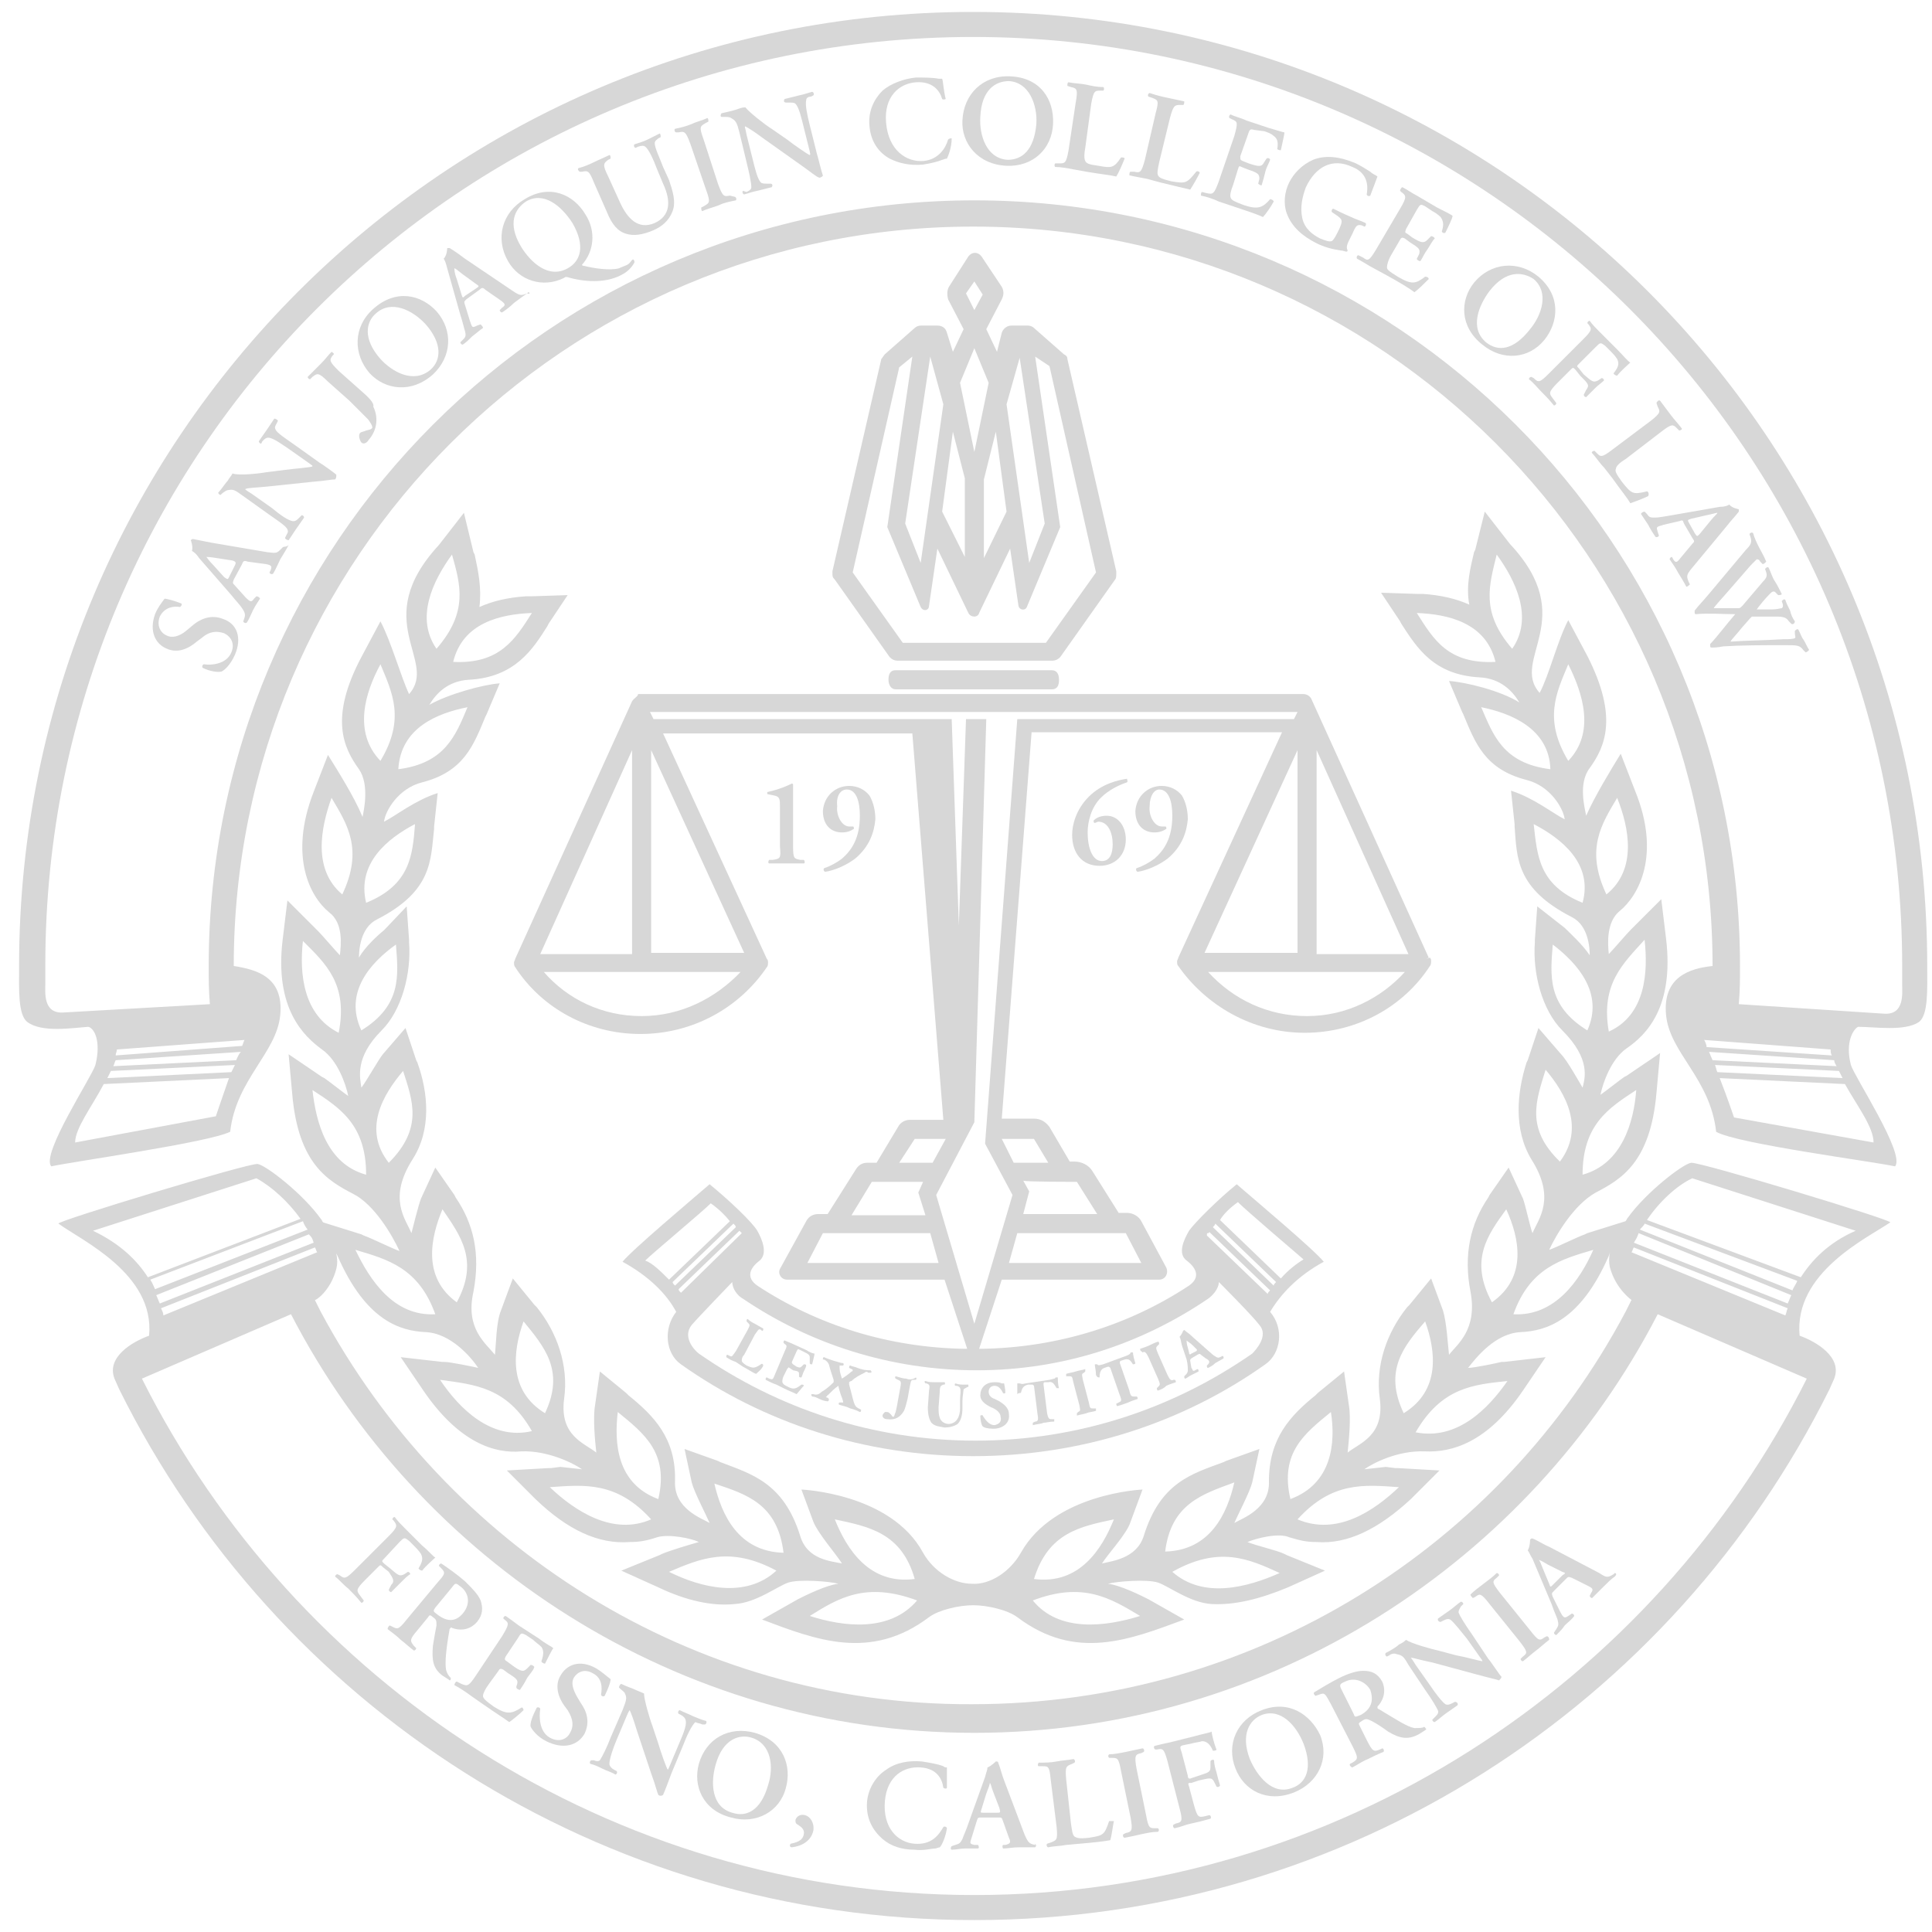 <?xml version="1.0" encoding="utf-8"?>
<!-- Generator: Adobe Illustrator 27.4.1, SVG Export Plug-In . SVG Version: 6.00 Build 0)  -->
<svg version="1.1" id="Outsied_Text" xmlns="http://www.w3.org/2000/svg" xmlns:xlink="http://www.w3.org/1999/xlink" x="0px"
	 y="0px" viewBox="0 0 162 162" style="enable-background:new 0 0 162 162;" xml:space="preserve">
<style type="text/css">
	.st0{fill:#D7D7D7;}
</style>
<g>
	<path class="st0" d="M88.2,57.8c0.5,0,0.6-0.4,0.6-0.8c0-0.5-0.2-0.8-0.6-0.8l-13.1,0c-0.5,0-0.6,0.4-0.6,0.8
		c0,0.4,0.2,0.8,0.6,0.8v0H88.2z"/>
	<path class="st0" d="M158.5,102.5c0.2-0.2-16-5.1-16.7-5c-0.7,0.1-3.8,2.5-5.3,4.6c-0.1,0.1-0.1,0.2-0.2,0.3l-3.2,1l-0.2,0.1
		c-0.6,0.2-2.4,1.1-3,1.3c0.6-1.3,2.1-3.8,3.9-4.8c2.1-1.1,4.6-2.5,5.1-8.4l0.3-3.3l-2.8,1.9l-0.2,0.1c-0.3,0.2-1.7,1.3-2,1.5
		c0.2-1,0.9-3,2.2-3.9c1.6-1.1,4-3.4,3.3-9.2l-0.4-3.3l-2.4,2.4l-0.2,0.2c-0.3,0.3-1.5,1.7-1.8,2c-0.1-0.9-0.2-2.7,0.9-3.6
		c1.6-1.3,3.5-4.7,1.3-10.1l-1.2-3.1c-0.8,1.3-2.2,3.6-2.9,5.2c-0.1-0.6-0.7-2.7,0.3-4c1.3-1.8,2.4-4.3-0.2-9.4l-1.6-3
		c-0.9,1.7-1.6,4.6-2.4,6.1c-2.5-2.8,3.4-6.2-2.5-12.5l-2.1-2.7l-0.8,3.2l-0.1,0.2c-0.3,1.3-0.7,2.8-0.4,4.4
		c-1.1-0.5-2.4-0.8-3.9-0.9c-0.2,0-0.3,0-0.5,0l-3-0.1l1.6,2.4l0.1,0.2c1.3,2,2.7,4.3,6.6,4.5c1.7,0.1,2.7,1.1,3.3,2.1
		c-1.6-1-4.5-1.7-5.9-1.8l1.1,2.6l0.1,0.2c1,2.4,1.8,4.6,5.3,5.5c2,0.5,3.1,2.4,3.2,3.3c-1-0.5-2.6-1.8-4.5-2.4l0.3,2.8l0,0.2
		c0.2,2.6,0.1,5.2,4.8,7.6c1.4,0.7,1.5,2.6,1.5,3.2c-0.6-0.9-1.7-1.9-2.1-2.3l-2.3-1.8l-0.2,2.8l0,0.2c-0.2,2.6,0.6,5.7,2.3,7.4
		c2.4,2.4,1.9,4,1.7,4.8c-0.3-0.5-1.3-2.3-1.8-2.8l-1.9-2.2l-0.9,2.7l-0.1,0.2c-0.8,2.5-1.1,5.6,0.4,8.1c2.1,3.3,0.6,5,0.1,6.2
		c-0.2-0.5-0.6-2.4-0.8-2.9l-1.2-2.6l-1.6,2.3l-0.1,0.2c-1.5,2.2-2.1,4.8-1.5,7.9c0.6,3.2-1.1,4.4-1.8,5.3c-0.1-0.9-0.2-2.7-0.5-3.7
		l-1-2.7l-1.8,2.2l-0.2,0.2c-1.7,2.1-2.7,4.9-2.3,7.7c0.4,3.1-1.7,3.7-2.7,4.5c0.1-1,0.3-2.9,0.1-4l-0.4-2.8l-2.2,1.8l-0.2,0.2
		c-2.1,1.7-3.9,3.6-3.9,7.2c0.1,2.3-2.2,3.1-2.9,3.5c0.3-0.7,1.3-2.6,1.5-3.4l0.6-2.8l-2.8,1l-0.2,0.1c-2.7,1-5.3,1.7-6.7,6.2
		c-0.6,1.9-2.7,2.1-3.5,2.3c0.5-0.8,2.1-2.5,2.4-3.5l1-2.7c0,0-7.4,0.3-10.2,5.3c-0.9,1.6-2.6,2.7-4.1,2.6c-1.5,0-3.2-1-4.1-2.6
		c-2.7-5-10.2-5.3-10.2-5.3l1,2.7c0.4,1,1.9,2.7,2.4,3.5c-0.9-0.2-2.9-0.3-3.5-2.3c-1.4-4.5-4.1-5.2-6.7-6.2l-0.2-0.1l-2.8-1
		l0.6,2.8c0.2,0.8,1.2,2.7,1.5,3.4c-0.7-0.4-3-1.2-2.9-3.5c0.1-3.6-1.8-5.5-3.9-7.2l-0.2-0.2l-2.2-1.8l-0.4,2.8
		c-0.2,1.1,0,3.1,0.1,4c-1-0.8-3.1-1.4-2.7-4.5c0.4-2.8-0.6-5.6-2.3-7.7l-0.2-0.2l-1.8-2.2l-1,2.7c-0.4,1-0.4,2.8-0.5,3.7
		c-0.8-1-2.5-2.2-1.8-5.3c0.6-3.2,0-5.7-1.5-7.9l-0.1-0.2l-1.6-2.3l-1.2,2.6c-0.2,0.5-0.7,2.5-0.8,2.9c-0.5-1.2-2-2.9,0.1-6.2
		c1.6-2.5,1.3-5.6,0.4-8.1l-0.1-0.2l-0.9-2.7l-1.9,2.2c-0.4,0.5-1.4,2.3-1.8,2.8c-0.1-0.8-0.6-2.5,1.7-4.8c1.7-1.7,2.5-4.8,2.3-7.4
		l0-0.2l-0.2-2.8L32.2,78c-0.5,0.4-1.6,1.4-2.1,2.3c0-0.6,0.1-2.5,1.5-3.2c4.7-2.4,4.5-5,4.8-7.6l0-0.2l0.3-2.8
		c-1.9,0.6-3.5,1.9-4.5,2.4c0.1-0.9,1.2-2.8,3.2-3.3c3.5-0.9,4.3-3.1,5.3-5.5l0.1-0.2l1.1-2.6c-1.4,0.1-4.3,0.9-5.9,1.8
		c0.6-1,1.6-2,3.3-2.1c3.9-0.2,5.4-2.6,6.6-4.5l0.1-0.2l1.6-2.4l-3,0.1c-0.2,0-0.3,0-0.5,0c-1.5,0.1-2.8,0.4-3.9,0.9
		c0.2-1.6-0.1-3-0.4-4.4l-0.1-0.2L38.9,43l-2.1,2.7c-5.9,6.4,0,9.7-2.5,12.5c-0.7-1.5-1.5-4.4-2.4-6.1l-1.6,3
		c-2.7,5.1-1.5,7.6-0.2,9.4c0.9,1.3,0.4,3.5,0.3,4c-0.7-1.7-2.1-3.9-2.9-5.2l-1.2,3.1c-2.1,5.4-0.3,8.8,1.3,10.1
		c1.2,0.9,1,2.7,0.9,3.6c-0.3-0.3-1.5-1.7-1.8-2l-0.2-0.2l-2.4-2.4l-0.4,3.3c-0.7,5.8,1.8,8.1,3.3,9.2c1.3,0.9,2,2.9,2.2,3.9
		c-0.3-0.2-1.7-1.3-2-1.5l-0.2-0.1l-2.8-1.9l0.3,3.3c0.5,5.9,3,7.3,5.1,8.4c1.8,0.9,3.3,3.5,3.9,4.8c-0.6-0.2-2.4-1.1-3-1.3
		l-0.2-0.1l-3.2-1c-0.1-0.1-0.1-0.2-0.2-0.3c-1.5-2.1-4.6-4.5-5.3-4.6c-0.7-0.1-16.9,4.8-16.7,5c1.9,1.4,8.1,4.2,7.6,9.4
		c-1.4,0.5-3.6,1.8-2.9,3.6l0.4,0.9c13.1,26.4,40.3,44.5,71.7,44.5c31.4,0,58.6-18.1,71.7-44.5l0.4-0.9c0.7-1.8-1.5-3.1-2.9-3.6
		C150.4,106.7,156.6,103.8,158.5,102.5z M137.9,78.8c0.3,2.7,0.1,6.3-3,7.7C134.2,82.5,136.1,80.8,137.9,78.8z M118.8,51.4
		c2.6,0.1,5.8,0.8,6.6,4.1C121.4,55.7,120.2,53.6,118.8,51.4z M126.8,54.4c-2.7-3.1-1.9-5.4-1.3-7.9
		C127.1,48.7,128.6,51.8,126.8,54.4z M124.2,59.3c2.5,0.5,5.7,1.8,5.8,5.2C126,64,125.2,61.6,124.2,59.3z M131.5,55.7
		c1.2,2.4,2.3,5.7,0,8.1C129.4,60.3,130.5,58.1,131.5,55.7z M132.7,75.7c-3.7-1.5-3.8-4-4.1-6.6C130.9,70.3,133.6,72.4,132.7,75.7z
		 M135.6,66.9c1,2.5,1.7,6-0.9,8.1C132.9,71.2,134.3,69.1,135.6,66.9z M130.2,79.2c2.1,1.6,4.3,4.1,2.9,7.2
		C129.7,84.3,130,81.8,130.2,79.2z M137.2,91.4c-0.2,2.7-1.2,6.2-4.5,7.1C132.7,94.3,134.9,92.9,137.2,91.4z M44.6,51.4
		c-1.4,2.2-2.7,4.3-6.6,4.1C38.8,52.2,42,51.5,44.6,51.4z M37.9,46.5c0.7,2.5,1.4,4.8-1.3,7.9C34.8,51.8,36.3,48.7,37.9,46.5z
		 M39.2,59.3c-1,2.4-1.9,4.7-5.8,5.2C33.6,61,36.7,59.8,39.2,59.3z M31.9,55.7c1,2.4,2.1,4.6,0,8.1C29.6,61.4,30.6,58.1,31.9,55.7z
		 M34.8,69.1c-0.2,2.6-0.4,5.1-4.1,6.6C29.9,72.4,32.5,70.3,34.8,69.1z M28.4,86.6c-3-1.5-3.3-5-3-7.7
		C27.3,80.8,29.2,82.5,28.4,86.6z M33.2,79.2c0.2,2.6,0.5,5.1-2.9,7.2C28.8,83.2,31.1,80.7,33.2,79.2z M28.7,75
		c-2.5-2.1-1.8-5.6-0.9-8.1C29.1,69.1,30.5,71.2,28.7,75z M26.2,91.4c2.3,1.5,4.5,2.9,4.5,7.1C27.4,97.6,26.5,94.1,26.2,91.4z
		 M137.9,102.6l12.8,4.8c-0.1,0.3-0.3,0.5-0.4,0.8l-12.8-5.1C137.6,103,137.9,102.7,137.9,102.6z M137.4,103.4l12.8,5.2
		c-0.1,0.2-0.2,0.5-0.3,0.7l-12.9-5.1C137.2,103.9,137.3,103.7,137.4,103.4z M137,104.6l12.9,5.1c-0.1,0.2-0.1,0.4-0.2,0.6
		l-12.9-5.3C136.9,104.9,136.9,104.7,137,104.6z M129.6,89.7c1.7,2,3.3,4.9,1.2,7.7C127.9,94.6,128.8,92.3,129.6,89.7z M133.6,104.8
		c-1.1,2.5-3.2,5.6-6.7,5.4C128.3,106.3,130.9,105.6,133.6,104.8z M126.3,101.4c1.1,2.4,1.8,5.7-1.2,7.8
		C123.2,105.7,124.7,103.6,126.3,101.4z M126.4,115.8c-1.6,2.3-4.2,5-7.7,4.3C120.9,116.3,123.6,116.1,126.4,115.8z M119.5,110.8
		c0.9,2.5,1.3,5.8-1.8,7.7C116,114.9,117.7,112.9,119.5,110.8z M117.3,124.7c-2.1,2-5.2,4.1-8.5,2.7
		C111.7,124.2,114.4,124.5,117.3,124.7z M111.6,118.4c0.4,2.6,0.1,6-3.4,7.3C107.3,121.8,109.4,120.2,111.6,118.4z M103.5,124.3
		c-0.6,2.6-2,5.7-5.8,5.8C98.2,126.1,100.8,125.3,103.5,124.3z M107.3,131.9c-2.7,1.2-6.4,2.2-9-0.1
		C102.2,129.6,104.7,130.7,107.3,131.9z M93.4,127.4c-1,2.5-2.9,5.5-6.7,5C87.9,128.5,90.6,128,93.4,127.4z M95.6,135.5
		c-2.9,0.9-6.8,1.4-9-1.3C90.8,132.6,93.1,134,95.6,135.5z M70,127.4c2.8,0.6,5.6,1.1,6.7,5C72.9,132.9,71,129.9,70,127.4z
		 M76.9,134.2c-2.3,2.7-6.2,2.2-9,1.3C70.3,134,72.6,132.6,76.9,134.2z M65.7,130.2c-3.8-0.1-5.2-3.2-5.8-5.8
		C62.6,125.3,65.2,126.1,65.7,130.2z M65.1,131.7c-2.6,2.4-6.4,1.4-9,0.1C58.7,130.7,61.2,129.6,65.1,131.7z M51.8,118.4
		c2.2,1.8,4.3,3.4,3.4,7.3C51.7,124.4,51.5,121,51.8,118.4z M54.6,127.4c-3.2,1.4-6.4-0.7-8.5-2.7C49,124.5,51.7,124.2,54.6,127.4z
		 M43.9,110.8c1.7,2.1,3.5,4.1,1.8,7.7C42.6,116.6,43,113.3,43.9,110.8z M44.6,120c-3.4,0.8-6.1-1.9-7.7-4.3
		C39.8,116.1,42.5,116.3,44.6,120z M37.1,101.4c1.5,2.2,3.1,4.3,1.2,7.8C35.4,107.1,36.1,103.8,37.1,101.4z M32.6,97.5
		c-2.2-2.8-0.5-5.7,1.2-7.7C34.6,92.3,35.5,94.6,32.6,97.5z M36.5,110.2c-3.5,0.2-5.5-2.9-6.7-5.4C32.5,105.6,35.1,106.3,36.5,110.2
		z M28.2,106.4c0.1-0.4,0.1-0.8,0-1.3l0.1,0.2c2.4,5.5,5.3,6.3,7.4,6.4c2.1,0.1,3.8,2.1,4.4,3c-0.4-0.1-2.4-0.5-2.8-0.5l-0.2,0
		l-3.5-0.4l1.9,2.8c3,4.4,6,5.3,8.2,5.1c2.2-0.1,4.4,1,5.1,1.5c0,0-1.8-0.2-1.8-0.2l-0.8,0.1l-0.2,0l-3.5,0.2l2.4,2.4
		c2.7,2.6,5.3,3.8,7.9,3.6c0.8,0,1.4-0.1,2.3-0.4c1-0.3,2.9,0.1,3.5,0.4c-0.7,0.2-2.4,0.7-3.1,1l-0.2,0.1l-3.2,1.3l3.1,1.4
		c2.3,1.1,4.5,1.6,6.4,1.4c1.8-0.1,3.6-1.5,4.5-1.8c0.9-0.3,3.5-0.1,4.2,0.1c-1,0.1-2.8,1-3.2,1.2l-0.2,0.1l-3,1.7
		c4.5,1.7,9.1,3.5,14-0.2c0.8-0.6,2.5-1,3.7-1c1.2,0,2.9,0.4,3.7,1c4.9,3.7,9.4,1.9,14,0.2l-3-1.7l-0.2-0.1
		c-0.4-0.2-2.2-1.1-3.2-1.2c0.7-0.2,3.3-0.4,4.2-0.1c0.9,0.3,2.7,1.7,4.5,1.8c1.9,0.1,4-0.4,6.4-1.4l3.1-1.4l-3.2-1.3l-0.2-0.1
		c-0.6-0.3-2.4-0.7-3.1-1c0.7-0.3,2.6-0.8,3.5-0.4c1,0.3,1.5,0.4,2.3,0.4c2.6,0.2,5.2-1.1,7.9-3.6l2.4-2.4l-3.5-0.2l-0.2,0l-0.8-0.1
		c0,0-1.8,0.2-1.8,0.2c0.7-0.5,2.8-1.6,5.1-1.5c2.2,0.1,5.2-0.7,8.2-5.1l1.9-2.8l-3.5,0.4l-0.2,0c-0.4,0.1-2.3,0.5-2.8,0.5
		c0.7-0.9,2.3-2.9,4.4-3c2.1-0.1,5-0.9,7.4-6.4l0.1-0.3c-0.1,0.4-0.1,0.9,0,1.3c0.5,1.8,1.8,2.7,1.8,2.7l-0.5,1
		c-10.4,19.6-31,32.9-54.8,32.9C58,143,37.4,129.6,26.9,110l-0.5-1C26.4,109.1,27.7,108.3,28.2,106.4z M26.6,105l-12.9,5.3
		c0-0.2-0.1-0.4-0.2-0.6l12.9-5.1C26.5,104.7,26.5,104.9,26.6,105z M26.3,104.2l-12.9,5.1c-0.1-0.2-0.2-0.5-0.3-0.7l12.8-5.1
		C26.2,103.8,26.2,103.9,26.3,104.2z M25.8,103.1l-12.8,5c-0.1-0.2-0.2-0.5-0.4-0.8l12.8-4.9C25.5,102.7,25.7,103,25.8,103.1z
		 M12.4,107.1c-0.9-1.4-2.3-2.8-4.6-3.9l13.7-4.4c1.3,0.7,2.7,2,3.7,3.4L12.4,107.1z M151.5,115.6c-12.8,25.5-39.3,43.3-69.8,43.3
		s-57-17.8-69.8-43.3l12.5-5.4c10.7,20.7,32.4,35.1,57.3,35.1s46.6-14.4,57.3-35.1L151.5,115.6z M151,107.1l-12.9-4.8
		c1-1.5,2.5-2.9,3.8-3.5l13.7,4.4C153.3,104.2,151.9,105.7,151,107.1z"/>
	<path class="st0" d="M79.4,27.9c-0.1-0.4-0.4-0.6-0.8-0.6h-1.4c-0.2,0-0.4,0.1-0.5,0.2l-2.5,2.2c-0.1,0.1-0.2,0.3-0.3,0.4
		l-4.1,17.8c0,0.1,0,0.1,0,0.2c0,0.2,0,0.3,0.2,0.5l4.6,6.5c0.2,0.2,0.4,0.3,0.7,0.3h12.9c0.3,0,0.5-0.1,0.7-0.3l4.6-6.5
		c0.1-0.1,0.1-0.3,0.1-0.5c0-0.1,0-0.1,0-0.2v0l-4.1-17.8c0-0.2-0.1-0.3-0.3-0.4l-2.5-2.2c-0.1-0.1-0.3-0.2-0.5-0.2h-1.4
		c-0.4,0-0.7,0.3-0.8,0.6l-0.4,1.6l-0.9-1.9l1.3-2.5c0.2-0.4,0.2-0.8-0.1-1.2l-1.6-2.4c-0.3-0.4-0.8-0.4-1.1,0L79.6,24
		c-0.2,0.3-0.2,0.7-0.1,1.1l1.3,2.5l-0.9,1.9L79.4,27.9z M78,29.9l1.1,4l-1.9,13.3l-1.3-3.3L78,29.9z M88,30.7L91.9,48l-4.2,5.9
		H75.7L71.5,48l3.9-17.2l1.1-0.9l-2.1,14.3l2.8,6.7c0.2,0.4,0.7,0.3,0.7-0.1l0.7-4.8l2.6,5.4c0.2,0.4,0.8,0.4,0.9,0l2.6-5.4l0.7,4.8
		c0.1,0.4,0.6,0.4,0.7,0.1l2.8-6.7l-2.1-14.3L88,30.7z M85.5,30l2.1,13.9l-1.3,3.3l-1.9-13.3L85.5,30z M84.4,42.9l-1.9,3.9v-6.6l1-4
		L84.4,42.9z M81.7,23.6l0.7,1.1L81.7,26L81,24.6L81.7,23.6z M81.7,29.2l1.2,2.9l-1.2,5.8l-1.2-5.8L81.7,29.2z M80.9,40.1v6.6
		L79,42.9l0.9-6.7L80.9,40.1z"/>
	<path class="st0" d="M53,58.8l-9.8,21.6c0,0.1-0.1,0.2-0.1,0.3c0,0.1,0,0.3,0.1,0.4c2.2,3.4,6.1,5.6,10.5,5.6
		c4.4,0,8.3-2.2,10.6-5.6c0.1-0.1,0.1-0.3,0.1-0.4c0-0.1,0-0.2-0.1-0.3l-8.7-18.9h20.9l2.6,32.4h-2.8c-0.4,0-0.8,0.2-1,0.6l-1.8,3
		h-0.8c-0.4,0-0.7,0.2-0.9,0.5l-2.4,3.8h-0.8c-0.4,0-0.8,0.2-1,0.6l-2.2,4c-0.2,0.4,0.1,0.9,0.6,0.9h13.2l1.9,5.8h-0.2
		c-6.4-0.1-12.4-2-17.4-5.3c-1-0.7-0.6-1.5,0.2-2.1c0.7-0.6,0.2-1.8-0.2-2.5c-0.4-0.7-2.4-2.6-4-3.9c-1.5,1.3-6.5,5.5-7.3,6.5
		c2.2,1.2,3.7,2.7,4.5,4.2c-1.1,1.4-0.9,3.5,0.4,4.4c6.9,4.9,15.4,7.7,24.5,7.7s17.6-2.8,24.5-7.7c1.3-0.9,1.6-3,0.4-4.4
		c0.9-1.5,2.3-3,4.5-4.2c-0.8-1-5.8-5.2-7.3-6.5c-1.6,1.3-3.5,3.2-4,3.9c-0.4,0.7-1,1.9-0.2,2.5c0.8,0.6,1.2,1.4,0.2,2.1
		c-5,3.3-11,5.2-17.4,5.3h-0.2l1.9-5.8h13.2c0.5,0,0.8-0.5,0.6-1l-2.1-3.9c-0.2-0.4-0.7-0.7-1.2-0.7h-0.7l-2.2-3.5
		c-0.3-0.5-0.9-0.8-1.5-0.8h-0.4l-1.7-2.9c-0.3-0.4-0.7-0.7-1.3-0.7h-2.7l2.5-32.4h21l-8.7,18.9c0,0.1-0.1,0.2-0.1,0.3
		c0,0.2,0,0.3,0.1,0.4c2.3,3.3,6.2,5.6,10.6,5.6c4.4,0,8.3-2.2,10.5-5.6c0.1-0.1,0.1-0.3,0.1-0.4c0-0.1,0-0.2-0.1-0.3l-0.3,0.1
		l0.2-0.1l-9.8-21.6c-0.1-0.3-0.4-0.5-0.7-0.5c0,0,0,0,0,0c0,0-55.8,0-55.8,0C53.5,58.4,53.2,58.5,53,58.8z M53,62.9v17.1h-7.7
		L53,62.9z M53.8,85.2c-3.3,0-6.2-1.4-8.2-3.7h16.5C60,83.7,57.1,85.2,53.8,85.2z M76.7,95.5h2.6l-1.1,2h-2.8L76.7,95.5z M73.1,99.1
		h4.3L77,100l0.6,1.9h-6.2L73.1,99.1z M67.7,105.9l1.3-2.5h9l0.7,2.5L67.7,105.9z M54.1,105.7c0.6-0.6,4.8-4.1,5.5-4.8
		c0.7,0.5,1.2,1,1.6,1.5l-5.1,4.9C55.4,106.6,54.7,105.9,54.1,105.7z M56.6,107.8c-0.1-0.1-0.2-0.2-0.2-0.3l5.1-4.9
		c0.1,0.1,0.2,0.2,0.2,0.3L56.6,107.8z M57.1,108.4c-0.1-0.1-0.2-0.2-0.2-0.3l5.1-4.9c0,0,0.1,0.1,0.1,0.1c0,0,0.1,0.1,0.1,0.1
		L57.1,108.4z M103.8,100.8c0.7,0.7,4.8,4.2,5.5,4.8c-0.5,0.3-1.3,0.9-1.9,1.6l-5.1-4.9C102.6,101.8,103.1,101.3,103.8,100.8z
		 M101.9,102.6l5.1,4.9c-0.1,0.1-0.2,0.2-0.2,0.3l-5.1-4.9C101.8,102.8,101.9,102.7,101.9,102.6z M101.3,103.4
		c0.1,0,0.1-0.1,0.1-0.1l5.1,4.9c-0.1,0.1-0.2,0.2-0.2,0.3l-5.1-4.9C101.2,103.4,101.2,103.4,101.3,103.4z M101.3,108.9
		c0.3-0.2,0.9-0.8,0.9-1.4c0,0,2.8,2.8,3.4,3.6c0.8,0.9-0.3,2.1-0.6,2.4c-6.6,4.6-14.6,7.3-23.2,7.3c-8.6,0-16.6-2.7-23.2-7.3
		c-0.4-0.3-1.4-1.4-0.6-2.4c0.6-0.7,3.4-3.6,3.4-3.6c0,0.6,0.5,1.2,0.9,1.4c5.6,3.8,12.4,6,19.6,6S95.7,112.7,101.3,108.9z
		 M94.4,103.4l1.3,2.5H84.6l0.7-2.5H94.4z M90.3,99.1l1.7,2.7h-6.2l0.5-1.9l-0.5-0.9C85.9,99.1,90.3,99.1,90.3,99.1z M86.7,95.5
		l1.2,2h-2.9L84,95.5L86.7,95.5z M110.4,62.9l7.7,17.1h-7.7V62.9z M117.8,81.5c-2,2.2-4.9,3.7-8.2,3.7l0,0c-3.3,0-6.2-1.4-8.3-3.7
		H117.8z M108.8,79.9h-7.8l7.8-17V79.9z M108.8,59.7l-0.3,0.6H85.3l-2.7,35.6l2.3,4.3L81.7,111l-3.2-10.8l3.2-6.1l1-33.8H81
		l-0.6,17.3l-0.6-17.3h-25l-0.3-0.6C54.6,59.7,108.8,59.7,108.8,59.7z M54.6,62.9l7.8,17h-7.8V62.9z"/>
	<path class="st0" d="M155.8,86.1c1.4,0,3.9,0.4,5.1-0.4c0.8-0.6,0.7-2.7,0.7-4.7c0-44.2-35.8-80-80-80c-44.2,0-80,35.8-80,80
		c0,2-0.1,4.1,0.7,4.7c1.2,0.9,3.7,0.5,5.1,0.4c0.5,0.1,1.1,1.2,0.6,3.2c-0.3,1-4.6,7.5-3.7,8.5c1.8-0.4,13.2-2,15-2.9
		c0.5-4.4,3.9-6.6,4.2-9.8c0.3-3.2-2-3.8-3.9-4.1c0-34.2,27.8-62,62-62s62,27.8,62,62c-1.9,0.2-4.2,0.9-3.9,4.1
		c0.3,3.2,3.7,5.3,4.2,9.8c1.7,1,13.2,2.5,15,2.9c0.9-1-3.4-7.5-3.7-8.5C154.7,87.4,155.4,86.3,155.8,86.1z M18.1,93.6L6.3,95.8
		c0-1.2,1.4-3,2.4-4.9l10.5-0.5C18.6,92.1,18.1,93.6,18.1,93.6z M19.4,89.9L9,90.4c0.1-0.2,0.2-0.4,0.3-0.6l10.4-0.5
		C19.6,89.5,19.5,89.7,19.4,89.9z M19.8,88.9L9.5,89.4c0.1-0.2,0.1-0.3,0.2-0.5l10.5-0.7C20,88.4,19.9,88.7,19.8,88.9z M20.5,87.2
		c-0.1,0.2-0.1,0.3-0.2,0.5L9.7,88.5c0-0.2,0.1-0.3,0.1-0.5L20.5,87.2z M142.9,87.2l10.6,0.8c0,0.2,0,0.3,0.1,0.5l-10.5-0.7
		C143.1,87.6,143,87.4,142.9,87.2z M143.3,88.2l10.5,0.7c0,0.2,0.1,0.3,0.2,0.5l-10.4-0.5C143.5,88.7,143.4,88.4,143.3,88.2z
		 M144,89.9c-0.1-0.2-0.1-0.4-0.2-0.6l10.4,0.5c0.1,0.2,0.2,0.4,0.3,0.6L144,89.9z M157.1,95.8l-11.7-2.1c0,0-0.5-1.5-1.2-3.3
		l10.5,0.5C155.7,92.7,157.1,94.5,157.1,95.8z M145.8,84.2c0.1-1.2,0.1-2,0.1-3.2c0-35.5-28.8-64.2-64.2-64.2S17.5,45.5,17.5,81
		c0,1.2,0,2,0.1,3.2L5.3,84.9c-1.7,0.1-1.5-1.7-1.5-2.4c0-1,0-0.6,0-1.6c0-43,34.8-77.8,77.8-77.8S159.5,38,159.5,81
		c0,1,0,0.6,0,1.6c0,0.7,0.2,2.5-1.5,2.4L145.8,84.2z"/>
	<path class="st0" d="M64.8,72.1l-0.3,0c-0.1,0.1-0.1,0.3,0,0.3c0.5,0,1,0,1.5,0c0.5,0,0.9,0,1.4,0c0.1,0,0.1-0.2,0-0.3l-0.3,0
		C66.6,72,66.5,72,66.5,71v-3.9c0-0.4,0-1,0-1.3c0-0.1-0.1-0.1-0.1-0.1c-0.4,0.2-1.1,0.5-2,0.7c-0.1,0-0.1,0.2,0,0.2l0.5,0.1
		c0.5,0.1,0.5,0.3,0.5,1V71C65.5,72,65.4,72,64.8,72.1z"/>
	<path class="st0" d="M71,66.2c0.8,0,1.1,1,1.1,2.2c0,1.9-0.7,2.9-1.5,3.6c-0.4,0.3-0.9,0.6-1.5,0.8c-0.1,0.1,0,0.3,0.1,0.3
		c0.7-0.1,1.7-0.5,2.5-1.1c1.2-1,1.6-2.2,1.7-3.3c0-0.8-0.2-1.5-0.5-2c-0.4-0.5-1-0.8-1.7-0.8c-1.1,0-2.1,0.8-2.2,2.1
		c0,1.2,0.7,1.8,1.6,1.8c0.4,0,0.7-0.1,1-0.3c0-0.1,0-0.2-0.1-0.2c-0.1,0-0.2,0-0.3,0c-0.6,0-1.1-0.9-1-1.7
		C70.1,66.7,70.5,66.2,71,66.2z"/>
	<path class="st0" d="M92.4,72.2c-0.8,0-1.2-1.1-1.2-2.4c0-0.9,0.3-2.1,1.1-2.9c0.7-0.7,1.6-1.1,2.2-1.3c0.1-0.1,0-0.2,0-0.3
		c-0.7,0.1-2.1,0.4-3.2,1.5c-1.1,1.1-1.4,2.4-1.4,3.2c0,1.5,0.8,2.6,2.3,2.6c1.3,0,2.2-0.9,2.2-2.2c0-1.2-0.7-2-1.6-2
		c-0.4,0-0.8,0.1-1.1,0.4c0,0.1,0,0.2,0.1,0.2c0.1,0,0.2-0.1,0.3-0.1c0.8,0,1.2,0.9,1.2,1.9C93.3,71.5,93.1,72.2,92.4,72.2z"/>
	<path class="st0" d="M97.2,66.2c0.8,0,1.1,1,1.1,2.2c0,1.9-0.7,2.9-1.5,3.6c-0.4,0.3-0.9,0.6-1.5,0.8c-0.1,0.1,0,0.3,0.1,0.3
		c0.7-0.1,1.7-0.5,2.5-1.1c1.2-1,1.6-2.2,1.7-3.3c0-0.8-0.2-1.5-0.5-2c-0.4-0.5-1-0.8-1.7-0.8c-1.1,0-2.1,0.8-2.2,2.1
		c0,1.2,0.7,1.8,1.6,1.8c0.4,0,0.7-0.1,1-0.3c0-0.1,0-0.2-0.1-0.2c-0.1,0-0.2,0-0.3,0c-0.6,0-1.1-0.9-1-1.7
		C96.4,66.7,96.8,66.2,97.2,66.2z"/>
	<path class="st0" d="M62.7,110.6c-0.1,0-0.1,0.1-0.1,0.2l0.1,0.1c0.2,0.2,0.2,0.2,0,0.6l-1,1.8c-0.3,0.4-0.3,0.5-0.5,0.4l-0.2-0.1
		c-0.1,0-0.1,0.1-0.1,0.2c0.3,0.2,0.5,0.3,0.8,0.4l0.6,0.4c0.4,0.2,0.8,0.5,1.1,0.6c0.1-0.1,0.5-0.4,0.6-0.7c0-0.1-0.1-0.2-0.2-0.1
		c-0.6,0.4-0.7,0.3-1.2,0.1c-0.3-0.2-0.4-0.3-0.4-0.4c0-0.1,0-0.3,0.2-0.5l0.9-1.7c0.3-0.4,0.3-0.5,0.5-0.4l0.1,0.1
		c0.1,0,0.1-0.1,0.1-0.2c-0.2-0.1-0.5-0.3-0.7-0.4C63.1,110.9,62.9,110.8,62.7,110.6z"/>
	<path class="st0" d="M68.3,113.5c-0.1,0-0.4-0.1-0.7-0.3l-1.1-0.5c-0.2-0.1-0.5-0.2-0.7-0.3c-0.1,0-0.1,0.1-0.1,0.2l0.1,0.1
		c0.2,0.1,0.2,0.2,0,0.6l-0.8,1.9c-0.2,0.5-0.2,0.5-0.5,0.4l-0.2-0.1c-0.1,0-0.1,0.1-0.1,0.2c0.4,0.2,0.6,0.3,0.9,0.4l0.6,0.3
		c0.4,0.2,0.9,0.4,1.1,0.5c0.1-0.1,0.4-0.5,0.6-0.7c0-0.1-0.1-0.1-0.2-0.1c-0.5,0.4-0.7,0.4-1.1,0.2c-0.4-0.2-0.4-0.2-0.5-0.4
		c0-0.1,0-0.3,0.1-0.5l0.3-0.6c0.1-0.1,0.1-0.2,0.2-0.1l0.3,0.2C67,115,67,115,67,115.3l0,0.1c0,0.1,0.1,0.1,0.2,0.1
		c0.1-0.2,0.1-0.3,0.2-0.5c0.1-0.2,0.2-0.4,0.2-0.5c0-0.1-0.1-0.1-0.2-0.1l-0.1,0.1c-0.2,0.2-0.2,0.2-0.5,0.1l-0.3-0.2
		c-0.1-0.1-0.1-0.1-0.1-0.2l0.4-0.9c0.1-0.2,0.1-0.2,0.3-0.1l0.4,0.2c0.2,0.1,0.4,0.2,0.4,0.4c0,0.1,0,0.3,0,0.5
		c0,0.1,0.1,0.1,0.2,0.1C68.2,114,68.3,113.6,68.3,113.5z"/>
	<path class="st0" d="M71.9,114.7c-0.2-0.1-0.4-0.1-0.6-0.2c-0.1,0-0.1,0.1-0.1,0.2l0.2,0.1c0.1,0,0.1,0.1,0.1,0.1
		c0,0,0,0.1-0.1,0.1c-0.2,0.2-0.5,0.4-0.8,0.6c-0.1-0.3-0.2-0.6-0.2-0.9c0-0.1,0-0.2,0-0.2c0,0,0.1,0,0.2,0l0.1,0c0,0,0.1-0.1,0-0.2
		c-0.2,0-0.4-0.1-0.8-0.2c-0.3-0.1-0.6-0.2-0.8-0.3c-0.1,0-0.1,0.1-0.1,0.2l0.1,0c0.2,0.1,0.3,0.2,0.4,0.4c0.1,0.4,0.3,1,0.4,1.3
		c0,0.1,0,0.2,0,0.2c0,0-0.1,0.1-0.1,0.1c-0.3,0.3-0.7,0.6-0.9,0.7c-0.2,0.2-0.4,0.3-0.7,0.2l-0.1,0c-0.1,0-0.1,0.1,0,0.2
		c0.2,0,0.4,0.1,0.6,0.2c0.2,0.1,0.5,0.2,0.7,0.2c0.1,0,0.1-0.1,0.1-0.2l-0.1-0.1c-0.1,0-0.2-0.1-0.1-0.1s0-0.1,0.1-0.1
		c0.3-0.3,0.6-0.6,0.9-0.8c0,0.1,0.2,0.8,0.3,1c0.1,0.3,0.1,0.3,0.1,0.4c0,0-0.1,0-0.2,0l-0.1,0c-0.1,0-0.1,0.2,0,0.2
		c0.3,0.1,0.5,0.1,0.9,0.3c0.4,0.1,0.6,0.2,0.8,0.3c0.1,0,0.1-0.1,0.1-0.2l-0.2-0.1c-0.2-0.1-0.3-0.2-0.4-0.5
		c-0.1-0.3-0.2-0.8-0.4-1.5c0-0.1,0-0.2,0-0.2c0,0,0.1-0.1,0.2-0.1c0.3-0.3,0.7-0.5,1.1-0.7c0.1-0.1,0.2-0.1,0.3,0l0.2,0
		c0.1,0,0.1-0.1,0-0.2C72.4,114.9,72.2,114.8,71.9,114.7z"/>
	<path class="st0" d="M76,115.6c-0.3,0-0.5-0.1-0.9-0.2c0,0-0.1,0.1,0,0.2l0.2,0.1c0.2,0.1,0.3,0.1,0.2,0.6l-0.2,1.1
		c-0.1,0.6-0.2,1-0.2,1c-0.1,0.2-0.1,0.4-0.2,0.4c-0.1,0-0.1-0.1-0.2-0.2c-0.1-0.1-0.2-0.2-0.3-0.2c-0.1,0-0.1,0-0.2,0
		c-0.1,0.1-0.2,0.2-0.2,0.3c0,0.2,0.2,0.3,0.4,0.3c0.7,0.1,1.1-0.2,1.4-0.7c0.1-0.2,0.2-0.6,0.3-1l0.2-1.1c0.1-0.5,0.1-0.5,0.4-0.5
		l0.1,0c0,0,0.1-0.1,0-0.2C76.5,115.7,76.2,115.7,76,115.6z"/>
	<path class="st0" d="M80.8,116.1c-0.2,0-0.4,0-0.7-0.1c0,0-0.1,0.1,0,0.2l0.1,0c0.1,0,0.3,0.1,0.3,0.2c0.1,0.1,0,0.6,0,1l0,0.7
		c0,0.7-0.3,1.3-1,1.3c-0.8-0.1-0.8-0.8-0.8-1.4l0.1-1.3c0-0.5,0.1-0.5,0.3-0.6l0.1,0c0,0,0.1-0.1,0-0.2c-0.3,0-0.5,0-0.8,0
		c-0.3,0-0.5,0-0.8-0.1c-0.1,0-0.1,0.1,0,0.2l0.1,0c0.2,0.1,0.3,0.1,0.2,0.6l-0.1,1.4c0,0.6,0.1,1,0.3,1.3c0.3,0.3,0.6,0.3,1.1,0.4
		c0.4,0,0.8-0.1,1.1-0.3c0.3-0.3,0.4-0.8,0.4-1.3l0-0.6c0-0.4,0.1-0.9,0.1-1c0.1-0.1,0.2-0.1,0.3-0.2l0.1,0c0,0,0-0.2,0-0.2
		C81.2,116.1,81,116.1,80.8,116.1z"/>
	<path class="st0" d="M83.4,119.5c-0.5,0-0.8-0.5-1-0.8c0-0.1-0.2,0-0.2,0c0,0.4,0.1,0.8,0.2,0.9c0.1,0.1,0.4,0.2,0.9,0.2
		c0.8,0,1.4-0.5,1.3-1.2c0-0.6-0.5-0.9-0.8-1.1l-0.4-0.2c-0.3-0.1-0.5-0.3-0.5-0.6c0-0.3,0.2-0.5,0.5-0.5c0.4,0,0.6,0.4,0.7,0.6
		c0.1,0.1,0.2,0,0.2,0c0-0.4-0.1-0.7-0.1-0.8c-0.1,0-0.1,0-0.2,0c-0.2-0.1-0.4-0.1-0.6-0.1c-0.8,0-1.2,0.5-1.2,1.1
		c0,0.5,0.5,0.8,0.9,1c0.3,0.1,0.8,0.4,0.8,0.8C84,119.2,83.8,119.4,83.4,119.5z"/>
	<path class="st0" d="M85.6,116.8c0.1-0.4,0.2-0.6,0.6-0.7l0.3,0c0.1,0,0.1,0,0.2,0.1l0.3,2.4c0.1,0.5,0,0.6-0.2,0.6l-0.2,0.1
		c0,0,0,0.2,0,0.2c0.4-0.1,0.7-0.1,0.9-0.2c0.2,0,0.5-0.1,0.9-0.1c0,0,0-0.2,0-0.2l-0.2,0c-0.2,0-0.3,0-0.4-0.5l-0.3-2.4
		c0-0.1,0-0.2,0.1-0.2l0.3,0c0.4-0.1,0.5,0.2,0.7,0.5c0,0,0.2,0,0.2,0c-0.1-0.3-0.1-0.7-0.1-0.9c0,0-0.1,0-0.1,0c0,0,0,0-0.1,0
		c0,0.1-0.1,0.1-0.5,0.2l-2,0.3c-0.4,0.1-0.4,0-0.5,0c0,0-0.1,0-0.1,0c0,0-0.1,0-0.1,0c0,0.2,0,0.6,0,0.9
		C85.4,116.8,85.5,116.8,85.6,116.8z"/>
	<path class="st0" d="M89.6,115.4c0.3,0,0.3,0,0.4,0.5l0.5,1.9c0.1,0.5,0.1,0.5-0.1,0.6l-0.1,0.1c0,0,0,0.2,0,0.2
		c0.3-0.1,0.5-0.1,0.8-0.2c0.2-0.1,0.5-0.1,0.8-0.2c0,0,0-0.2,0-0.2l-0.2,0c-0.3,0-0.3,0-0.4-0.5l-0.5-1.9c-0.1-0.5-0.1-0.5,0.1-0.6
		L91,115c0,0,0-0.2,0-0.2c-0.3,0.1-0.5,0.1-0.8,0.2c-0.3,0.1-0.5,0.1-0.8,0.2c0,0,0,0.2,0,0.2L89.6,115.4z"/>
	<path class="st0" d="M92.2,115.5c0-0.4,0.1-0.7,0.4-0.8l0.3-0.1c0.1,0,0.1,0,0.2,0.1l0.8,2.3c0.2,0.5,0.1,0.5-0.1,0.6l-0.2,0.1
		c0,0,0,0.2,0.1,0.2c0.4-0.1,0.6-0.2,0.9-0.3c0.2-0.1,0.5-0.2,0.8-0.3c0,0,0-0.2-0.1-0.2l-0.2,0c-0.2,0-0.3,0-0.4-0.5l-0.8-2.3
		c0-0.1,0-0.2,0.1-0.2l0.3-0.1c0.4-0.1,0.5,0.1,0.7,0.4c0,0,0.2,0,0.2-0.1c-0.1-0.3-0.2-0.7-0.2-0.9c0,0-0.1,0-0.1,0c0,0,0,0-0.1,0
		c0,0.1-0.1,0.2-0.4,0.3l-1.9,0.7c-0.4,0.1-0.4,0.1-0.5,0c0,0-0.1,0-0.1,0c0,0,0,0-0.1,0c0,0.2,0.1,0.5,0.1,0.9
		C92,115.5,92.1,115.5,92.2,115.5z"/>
	<path class="st0" d="M95.8,113.4c0.2-0.1,0.3,0,0.5,0.4l0.8,1.8c0.2,0.5,0.2,0.5,0,0.7l-0.1,0.1c0,0,0,0.2,0.1,0.2
		c0.3-0.1,0.5-0.2,0.7-0.4c0.2-0.1,0.5-0.2,0.8-0.3c0,0,0-0.2-0.1-0.2l-0.1,0c-0.2,0.1-0.3,0-0.5-0.4l-0.8-1.8
		c-0.2-0.5-0.2-0.5,0-0.7l0.1-0.1c0,0,0-0.2-0.1-0.2c-0.3,0.1-0.5,0.2-0.7,0.3c-0.2,0.1-0.5,0.2-0.8,0.3c0,0,0,0.2,0.1,0.2
		L95.8,113.4z"/>
	<path class="st0" d="M99.5,114c0.1,0.4,0.1,0.7,0.1,0.9c0,0.2-0.1,0.3-0.2,0.4l-0.1,0.1c0,0.1,0,0.2,0.1,0.2
		c0.2-0.1,0.3-0.2,0.5-0.3c0.2-0.1,0.4-0.2,0.6-0.3c0-0.1,0-0.2-0.1-0.2l-0.2,0.1c-0.1,0.1-0.2,0-0.2,0c0,0,0-0.1-0.1-0.2l-0.1-0.6
		c0-0.1,0-0.1,0.1-0.2l0.5-0.3c0.2-0.1,0.2-0.1,0.3,0l0.4,0.3c0.2,0.1,0.3,0.2,0.3,0.3c0,0,0,0.1-0.1,0.2l-0.1,0.1
		c0,0.1,0,0.2,0.1,0.2c0.2-0.1,0.4-0.2,0.6-0.4c0.2-0.1,0.5-0.3,0.7-0.4c0-0.1,0-0.2-0.1-0.2l-0.2,0.1c-0.2,0.1-0.3,0-0.6-0.2
		l-1.7-1.5c-0.3-0.3-0.5-0.4-0.6-0.5c-0.1-0.1-0.1-0.1-0.2,0c0,0-0.1,0.3-0.3,0.5c0.1,0.1,0.1,0.3,0.2,0.7L99.5,114z M100,112.8
		l0.3,0.3c0.1,0.1,0.1,0.1,0,0.2l-0.4,0.2c-0.1,0.1-0.2,0.1-0.2-0.1l-0.1-0.4c-0.1-0.3-0.1-0.5-0.1-0.6
		C99.6,112.5,99.8,112.6,100,112.8z"/>
	<path class="st0" d="M18.7,51.9c-1-0.4-1.9,0-2.5,0.5l-0.6,0.5c-0.6,0.5-1.2,0.6-1.6,0.4c-0.5-0.2-0.9-0.8-0.6-1.6
		c0.4-0.8,1.2-0.9,1.7-0.8c0.1-0.1,0.2-0.2,0.1-0.3c-0.5-0.2-1.2-0.4-1.4-0.4c-0.3,0.4-0.6,0.8-0.8,1.3C12.5,52.9,13,54,14,54.4
		c0.9,0.4,1.8,0,2.5-0.6l0.4-0.3c0.7-0.6,1.3-0.6,1.9-0.4c0.6,0.3,0.9,0.9,0.6,1.6c-0.4,1-1.7,1.1-2.3,1c-0.1,0-0.2,0.2-0.1,0.3
		c0.6,0.3,1.3,0.4,1.6,0.3c0.2-0.1,0.7-0.5,1.1-1.4C20.3,53.5,19.9,52.3,18.7,51.9z"/>
	<path class="st0" d="M23.7,45.9L23.6,46c-0.4,0.4-0.4,0.4-1.2,0.3l-4.7-0.8c-0.5-0.1-1-0.2-1.5-0.3c-0.1,0-0.1,0-0.2,0.1
		c0,0,0.2,0.5,0.1,0.9c0.2,0.1,0.4,0.3,0.6,0.6l2.7,3.1c0.4,0.5,0.7,0.8,0.9,1.1c0.2,0.3,0.3,0.5,0.2,0.8l-0.1,0.3
		c0,0.1,0.2,0.2,0.3,0.1c0.2-0.3,0.3-0.6,0.5-1c0.2-0.4,0.4-0.7,0.6-1c0-0.1-0.2-0.2-0.3-0.2l-0.2,0.2c-0.2,0.3-0.3,0.3-0.7-0.1
		l-0.9-1c-0.2-0.2-0.2-0.2-0.1-0.5l0.7-1.3c0.1-0.3,0.2-0.3,0.5-0.2l1.5,0.2c0.5,0.1,0.5,0.2,0.4,0.5l-0.1,0.2
		c0,0.1,0.2,0.2,0.3,0.1c0.2-0.3,0.4-0.8,0.6-1.2c0.3-0.5,0.5-0.8,0.7-1.2C24,45.9,23.8,45.8,23.7,45.9z M19.7,47.4l-0.5,1
		c-0.1,0.2-0.1,0.2-0.4,0l-0.9-1c-0.4-0.4-0.5-0.6-0.6-0.7l0,0c0.1,0,0.3,0,0.9,0.1l1.3,0.2C19.8,47.1,19.8,47.2,19.7,47.4z"/>
	<path class="st0" d="M26.8,38.8l-2.1-1.5c-0.7-0.5-1.5-1-1.6-1.3c-0.1-0.2,0-0.3,0.1-0.5l0.1-0.2c0-0.1-0.2-0.2-0.3-0.2
		c-0.2,0.3-0.4,0.6-0.6,0.9c-0.2,0.3-0.5,0.7-0.7,1c0,0.1,0.1,0.2,0.2,0.2L22,37c0.2-0.2,0.3-0.3,0.5-0.3c0.4,0,1.2,0.6,1.8,1
		l1.7,1.2c0.1,0.1,0.2,0.1,0.2,0.2c-0.1,0.1-1.6,0.2-2.3,0.3l-1.6,0.2c-0.5,0.1-2.3,0.3-2.8,0.1c-0.1,0.2-0.3,0.4-0.4,0.6
		c-0.2,0.2-0.5,0.7-0.8,1c0,0.1,0.1,0.2,0.2,0.2l0.1-0.1c0.1-0.1,0.4-0.3,0.5-0.3c0.5-0.1,0.6,0,1.3,0.5l2.1,1.5
		c0.7,0.5,1.5,1,1.6,1.3c0.1,0.2,0,0.3-0.1,0.5l-0.1,0.2c0,0.1,0.2,0.2,0.3,0.2c0.2-0.3,0.4-0.6,0.6-0.9c0.2-0.3,0.5-0.7,0.7-1
		c0-0.1-0.1-0.2-0.2-0.2l-0.2,0.2c-0.2,0.2-0.3,0.3-0.5,0.3c-0.4,0-1.2-0.6-1.8-1.1l-1.7-1.2c-0.5-0.3-0.6-0.4-0.5-0.4
		c0.2-0.1,0.8-0.1,1.8-0.2l3.8-0.4c1.2-0.1,1.6-0.2,1.9-0.2c0.1-0.1,0.1-0.2,0.1-0.4C28.1,39.7,27,38.9,26.8,38.8z"/>
	<path class="st0" d="M30.2,32.7l-1.8-1.6c-0.8-0.8-0.8-0.9-0.5-1.3l0.1-0.1c0-0.1-0.2-0.2-0.2-0.2c-0.3,0.3-0.5,0.6-0.9,1
		s-0.7,0.7-1.1,1.1c0,0.1,0.1,0.2,0.2,0.2l0.2-0.2c0.4-0.3,0.5-0.4,1.3,0.4l1.8,1.6c0.8,0.8,1.4,1.4,1.5,1.5
		c0.2,0.2,0.5,0.7,0.4,0.8c-0.1,0.1-0.1,0.1-0.5,0.2c-0.2,0.1-0.4,0.1-0.5,0.2c-0.2,0.2,0,0.7,0.1,0.8c0.2,0.2,0.5,0,0.6-0.2
		c0.8-0.9,0.8-2,0.4-2.8C31.4,33.8,30.9,33.3,30.2,32.7z"/>
	<path class="st0" d="M31.3,25.9c-1.7,1.5-1.7,3.8-0.3,5.4c1.3,1.4,3.5,1.7,5.3,0.1c1.6-1.5,1.7-3.7,0.3-5.3
		C35.3,24.7,33.2,24.2,31.3,25.9z M36.1,31c-1.4,1.2-3.2,0.2-4.2-0.9c-1.5-1.7-1.2-3.1-0.4-3.8c1.3-1.2,3.1-0.3,4.2,0.9
		C37.1,28.8,37,30.2,36.1,31z"/>
	<path class="st0" d="M44.3,24.5l-0.1,0.1c-0.5,0.2-0.6,0.2-1.2-0.2L39,21.7c-0.4-0.3-0.8-0.6-1.3-0.9c-0.1,0-0.1,0-0.2,0
		c0,0,0,0.6-0.3,0.9c0.1,0.1,0.2,0.4,0.3,0.8l1.1,3.9c0.2,0.6,0.3,1.1,0.4,1.4c0.1,0.4,0,0.5-0.2,0.7l-0.2,0.2
		c0,0.1,0.1,0.2,0.2,0.2c0.3-0.2,0.5-0.4,0.8-0.7c0.4-0.3,0.6-0.5,0.9-0.7c0-0.1-0.1-0.2-0.2-0.3l-0.3,0.1c-0.4,0.2-0.4,0.2-0.6-0.4
		l-0.4-1.3c-0.1-0.3-0.1-0.3,0.1-0.5l1.1-0.8c0.2-0.2,0.3-0.2,0.5,0l1.3,0.9c0.4,0.3,0.4,0.4,0.1,0.6l-0.2,0.2
		c0,0.1,0.1,0.2,0.2,0.2c0.3-0.2,0.7-0.5,1-0.8c0.4-0.3,0.8-0.6,1.1-0.8C44.5,24.7,44.4,24.5,44.3,24.5z M39.9,24.2L39,24.8
		c-0.2,0.2-0.2,0.2-0.3-0.1l-0.4-1.3c-0.2-0.5-0.2-0.8-0.2-0.9l0,0c0.1,0,0.3,0.2,0.7,0.5l1.1,0.8C40.2,24,40.2,24,39.9,24.2z"/>
	<path class="st0" d="M53,21.8c-0.1,0.1-0.2,0.3-0.4,0.4c-0.2,0.1-0.5,0.2-0.7,0.3c-0.8,0.2-2.1,0-2.9-0.2c-0.2,0-0.2-0.1-0.2-0.1
		c1-1.1,1.2-2.8,0.3-4.2c-1-1.7-3-2.6-5.1-1.3c-1.9,1.1-2.5,3.3-1.4,5.2c0.9,1.6,2.9,2.3,4.7,1.4c0.1-0.1,0.2-0.1,0.5,0
		c1.5,0.4,3.2,0.4,4.4-0.3c0.4-0.2,0.8-0.6,1-1C53.2,21.8,53.1,21.7,53,21.8z M47.6,22.5c-1.6,0.9-3.1-0.5-3.9-1.8
		c-1.2-2-0.5-3.2,0.4-3.8c1.5-0.9,3,0.4,3.9,1.8C49.1,20.6,48.7,21.9,47.6,22.5z"/>
	<path class="st0" d="M55.6,14c-0.3-0.8-0.7-1.6-0.7-2c0-0.2,0.2-0.3,0.3-0.4l0.2-0.1c0-0.1,0-0.3-0.1-0.3c-0.4,0.2-0.6,0.3-1,0.5
		c-0.4,0.2-0.8,0.3-1.1,0.4c-0.1,0.1,0,0.3,0.1,0.3l0.2-0.1c0.3-0.1,0.5-0.1,0.6,0c0.3,0.2,0.7,1.1,1,1.9l0.5,1.2
		c0.7,1.5,0.6,2.7-0.7,3.3c-1.4,0.6-2.3-0.4-2.9-1.7l-1-2.2c-0.5-1-0.4-1.1,0-1.4l0.2-0.1c0-0.1,0-0.3-0.1-0.3
		c-0.4,0.2-0.9,0.4-1.3,0.6c-0.4,0.2-0.9,0.4-1.3,0.5c-0.1,0.1,0,0.2,0.1,0.3l0.2,0c0.5-0.1,0.6-0.1,1,0.9l1.1,2.5
		c0.4,1,0.9,1.6,1.6,1.8c0.6,0.2,1.4,0.1,2.3-0.3c0.7-0.3,1.3-0.8,1.6-1.6c0.3-0.8,0-1.7-0.3-2.6L55.6,14z"/>
	<path class="st0" d="M61.2,16.4c-0.5,0.1-0.6,0.1-1-1L59,11.7c-0.4-1.1-0.3-1.1,0.2-1.4l0.2-0.1c0-0.1,0-0.3-0.1-0.3
		c-0.4,0.2-0.9,0.3-1.3,0.5c-0.5,0.2-0.9,0.3-1.4,0.4c-0.1,0.1,0,0.3,0.1,0.3l0.2,0c0.5-0.1,0.6-0.1,1,1l1.3,3.8
		c0.4,1.1,0.3,1.1-0.2,1.4l-0.2,0.1c0,0.1,0,0.3,0.1,0.3c0.4-0.2,0.9-0.3,1.4-0.5c0.4-0.2,0.9-0.3,1.4-0.4c0.1-0.1,0-0.3-0.1-0.3
		L61.2,16.4z"/>
	<path class="st0" d="M67.9,10.5c-0.2-0.8-0.4-1.7-0.3-2.1c0-0.2,0.2-0.3,0.4-0.3l0.2-0.1c0.1-0.1,0-0.3-0.1-0.3
		c-0.4,0.1-0.6,0.2-1.1,0.3c-0.4,0.1-0.8,0.2-1.2,0.3c-0.1,0.1-0.1,0.3,0.1,0.3l0.2,0c0.3,0,0.5,0,0.6,0.1c0.3,0.3,0.5,1.2,0.7,2
		l0.5,2c0,0.2,0.1,0.2,0,0.3c-0.1,0-1.4-0.9-1.9-1.3l-1.3-0.9c-0.5-0.3-1.9-1.4-2.2-1.8C62.2,9,62,9.1,61.7,9.2
		c-0.3,0.1-0.8,0.2-1.2,0.3c-0.1,0.1-0.1,0.3,0,0.3l0.2,0c0.2,0,0.5,0,0.6,0.1c0.4,0.2,0.5,0.4,0.7,1.2l0.6,2.5
		c0.2,0.8,0.4,1.7,0.4,2.1c0,0.2-0.2,0.3-0.4,0.4L62.3,16c-0.1,0.1,0,0.3,0.1,0.3c0.4-0.1,0.6-0.2,1.1-0.3c0.4-0.1,0.8-0.2,1.2-0.3
		c0.1-0.1,0.1-0.3-0.1-0.3l-0.2,0c-0.3,0-0.5,0-0.6-0.1c-0.3-0.3-0.5-1.2-0.7-2l-0.5-2c-0.1-0.6-0.2-0.7-0.1-0.7
		c0.2,0.1,0.7,0.4,1.5,1l3.1,2.2c1,0.7,1.3,1,1.6,1.1c0.1,0,0.3-0.1,0.3-0.2c-0.1-0.2-0.4-1.5-0.5-1.8L67.9,10.5z"/>
	<path class="st0" d="M79.5,11.7c-0.2,0.7-0.8,1.7-2.1,1.8c-1.4,0.1-2.9-0.9-3.1-3.2c-0.2-2.2,1.1-3.3,2.5-3.4
		c1.4-0.1,2,0.7,2.2,1.4c0.1,0.1,0.3,0,0.3,0c-0.2-0.8-0.2-1.4-0.3-1.7c-0.1,0-0.2,0-0.3,0c-0.5-0.1-1.3-0.1-1.9-0.1
		C75.8,6.6,74.7,7,74,7.6c-0.7,0.7-1.2,1.7-1.1,2.9c0.1,1.4,0.8,2.3,1.7,2.8c0.8,0.4,1.7,0.6,2.8,0.5c0.7-0.1,1.4-0.3,1.6-0.4
		c0.1,0,0.2-0.1,0.4-0.1c0.1-0.2,0.4-0.9,0.4-1.7C79.7,11.6,79.6,11.6,79.5,11.7z"/>
	<path class="st0" d="M84.7,6.4c-2.3-0.1-3.9,1.5-4,3.7c-0.1,1.9,1.3,3.7,3.7,3.8c2.2,0.1,3.8-1.4,3.9-3.5
		C88.4,8.3,87.2,6.5,84.7,6.4z M84.5,13.4c-1.8-0.1-2.4-2.1-2.3-3.6c0.1-2.3,1.3-3,2.4-3c1.7,0.1,2.4,2,2.3,3.6
		C86.7,12.6,85.7,13.4,84.5,13.4z"/>
	<path class="st0" d="M92.1,13.9c-0.8-0.1-1-0.2-1.1-0.4c-0.1-0.2-0.1-0.6,0-1.1l0.5-3.7c0.2-1.1,0.3-1.1,0.8-1.1l0.2,0
		c0.1,0,0.1-0.3,0-0.3c-0.5,0-1-0.1-1.4-0.2c-0.5-0.1-1-0.1-1.5-0.2c-0.1,0-0.1,0.2-0.1,0.3l0.3,0.1c0.5,0.1,0.6,0.2,0.4,1.3l-0.6,4
		c-0.2,1.1-0.3,1.1-0.8,1.1l-0.3,0c-0.1,0-0.1,0.3,0,0.3c0.4,0,1,0.1,1.5,0.2l1.1,0.2c1.2,0.2,2.1,0.3,2.5,0.4
		c0.2-0.3,0.5-1,0.7-1.5c0-0.1-0.2-0.1-0.3-0.1C93.4,14.1,93.2,14.1,92.1,13.9z"/>
	<path class="st0" d="M98.2,15.2c-0.8-0.2-1-0.3-1.1-0.5c-0.1-0.2,0-0.6,0.1-1.1l0.9-3.7c0.3-1.1,0.4-1.1,0.9-1.1l0.2,0
		c0.1,0,0.1-0.2,0.1-0.3c-0.5-0.1-0.9-0.2-1.4-0.3c-0.5-0.1-0.9-0.2-1.5-0.4c-0.1,0-0.2,0.2-0.1,0.3l0.3,0.1
		c0.5,0.2,0.6,0.2,0.3,1.3l-0.9,3.9c-0.3,1.1-0.4,1.1-0.9,1l-0.3,0c-0.1,0-0.1,0.2-0.1,0.3c0.4,0.1,1,0.2,1.5,0.3l1.1,0.3
		c1.2,0.3,2.1,0.5,2.5,0.6c0.2-0.3,0.6-1,0.8-1.4c0-0.1-0.2-0.2-0.3-0.1C99.5,15.4,99.4,15.4,98.2,15.2z"/>
	<path class="st0" d="M104.5,10.1c-0.4-0.2-0.9-0.3-1.3-0.5c-0.1,0-0.2,0.2-0.1,0.3l0.2,0.1c0.5,0.2,0.5,0.3,0.2,1.4l-1.3,3.8
		c-0.4,1.1-0.5,1.1-1,1l-0.4-0.1c-0.1,0-0.1,0.2-0.1,0.3c0.5,0.1,1.1,0.3,1.5,0.5l1.2,0.4c1.2,0.4,2.1,0.7,2.5,0.9
		c0.2-0.2,0.7-0.9,0.9-1.3c0-0.1-0.2-0.2-0.3-0.2c-0.6,0.7-1,0.9-2.2,0.5c-0.8-0.3-1-0.4-1.1-0.6c-0.1-0.2,0-0.6,0.2-1.1l0.4-1.3
		c0.1-0.3,0.1-0.3,0.3-0.2l0.5,0.2c0.9,0.3,1,0.4,1,0.8l-0.1,0.4c0.1,0.1,0.3,0.2,0.3,0.1c0.1-0.3,0.2-0.7,0.3-1.1
		c0.1-0.4,0.3-0.7,0.4-1c0-0.1-0.2-0.2-0.3-0.1l-0.2,0.3c-0.2,0.4-0.4,0.4-1.3,0.1l-0.5-0.2c-0.2-0.1-0.2-0.1-0.2-0.4l0.6-1.7
		c0.2-0.6,0.2-0.6,0.6-0.5L106,11c0.3,0.1,0.6,0.2,0.8,0.4c0.3,0.2,0.4,0.5,0.3,1.1c0.1,0.1,0.3,0.1,0.3,0.1
		c0.1-0.5,0.3-1.3,0.3-1.5c-0.1,0-0.7-0.2-1.4-0.4L104.5,10.1z"/>
	<path class="st0" d="M114.2,18.9l0.2,0.1c0.1,0,0.2-0.2,0.1-0.3c-0.4-0.2-0.8-0.3-1.2-0.5c-0.7-0.3-1.1-0.5-1.5-0.7
		c-0.1,0-0.2,0.2-0.1,0.3l0.3,0.2c0.6,0.4,0.6,0.5,0.3,1.2l-0.2,0.4c-0.2,0.4-0.3,0.5-0.4,0.6c-0.2,0.1-0.5,0-1-0.2
		c-0.6-0.3-1.3-0.8-1.5-1.7s0-1.8,0.3-2.6c0.8-1.7,2.2-2.5,3.9-1.7c1,0.4,1.4,1.2,1.2,2.3c0,0.1,0.2,0.2,0.3,0.1
		c0.3-0.8,0.5-1.3,0.6-1.6c-0.1-0.1-0.4-0.2-0.6-0.4c-0.3-0.2-0.8-0.5-1.2-0.7c-1.4-0.6-2.6-0.7-3.6-0.3c-0.9,0.4-1.6,1.1-2,1.9
		c-0.4,0.8-0.5,1.8-0.2,2.6c0.4,1.1,1.3,1.9,2.5,2.5c0.6,0.3,1.3,0.5,2,0.6c0.2,0,0.4,0.1,0.5,0.1c0.1,0,0.1-0.1,0.1-0.1
		c-0.1-0.2-0.1-0.4,0.1-0.8l0.3-0.6C113.7,18.9,113.8,18.8,114.2,18.9z"/>
	<path class="st0" d="M118.8,16.4c-0.4-0.2-0.8-0.5-1.2-0.7c-0.1,0-0.2,0.2-0.2,0.3l0.1,0.1c0.4,0.3,0.5,0.4-0.1,1.4l-2,3.4
		c-0.6,1-0.7,1-1.1,0.7l-0.4-0.2c-0.1,0-0.2,0.2-0.1,0.3c0.4,0.2,1,0.6,1.4,0.8l1.1,0.6c1.1,0.6,1.9,1.1,2.3,1.4
		c0.3-0.2,0.9-0.8,1.2-1.1c0-0.1-0.1-0.2-0.3-0.2c-0.8,0.6-1.1,0.7-2.3,0c-0.8-0.5-0.9-0.6-0.9-0.8c0-0.2,0.1-0.6,0.4-1.1l0.7-1.2
		c0.1-0.2,0.2-0.2,0.4-0.1l0.4,0.3c0.8,0.5,0.9,0.6,0.8,1l-0.2,0.4c0,0.1,0.2,0.2,0.3,0.2c0.2-0.3,0.3-0.6,0.6-1
		c0.2-0.3,0.4-0.7,0.6-0.9c0-0.1-0.2-0.2-0.3-0.2l-0.3,0.3c-0.3,0.3-0.5,0.3-1.3-0.2l-0.4-0.3c-0.2-0.1-0.2-0.1-0.1-0.4l0.9-1.6
		c0.3-0.5,0.3-0.5,0.7-0.3l0.6,0.4c0.2,0.1,0.5,0.3,0.7,0.5c0.2,0.3,0.3,0.6,0.1,1.2c0,0.1,0.2,0.2,0.3,0.1c0.2-0.4,0.6-1.2,0.6-1.4
		c-0.1-0.1-0.7-0.4-1.3-0.7L118.8,16.4z"/>
	<path class="st0" d="M129.5,28.5c1.2-1.5,1.4-3.7-0.5-5.3c-1.7-1.4-4-1.2-5.4,0.5c-1.2,1.5-1.2,3.7,0.7,5.2
		C126,30.3,128.2,30.1,129.5,28.5z M124.6,28.7c-1.4-1.2-0.6-3.1,0.3-4.3c1.4-1.8,2.8-1.6,3.7-1c1.3,1.1,0.7,3-0.3,4.2
		C126.9,29.4,125.6,29.5,124.6,28.7z"/>
	<path class="st0" d="M134.5,31.9c0-0.1-0.1-0.2-0.2-0.2l-0.3,0.2c-0.4,0.2-0.5,0.1-1.2-0.5l-0.4-0.5c-0.2-0.2-0.2-0.2,0-0.4
		l1.4-1.4c0.4-0.4,0.4-0.4,0.8-0.1l0.4,0.4c0.2,0.2,0.4,0.4,0.6,0.7c0.2,0.4,0.1,0.7-0.3,1.2c0,0.1,0.2,0.2,0.3,0.2
		c0.3-0.4,0.9-0.9,1.1-1.1c-0.2-0.1-0.6-0.6-1.1-1.1l-1.4-1.4c-0.3-0.3-0.7-0.7-0.9-1c-0.1,0-0.2,0.1-0.2,0.2l0.1,0.1
		c0.3,0.4,0.3,0.5-0.5,1.3l-2.8,2.8c-0.8,0.8-0.9,0.8-1.3,0.4l-0.2-0.1c-0.1,0-0.2,0.1-0.2,0.2c0.4,0.3,0.7,0.7,1,1
		c0.3,0.3,0.7,0.7,1.1,1.2c0.1,0,0.2-0.1,0.2-0.2l-0.3-0.4c-0.3-0.4-0.4-0.5,0.4-1.3l1.1-1.1c0.2-0.2,0.2-0.2,0.4,0l0.4,0.5
		c0.7,0.7,0.8,0.8,0.5,1.2l-0.2,0.4c0,0.1,0.1,0.2,0.2,0.2c0.2-0.2,0.5-0.5,0.8-0.8C134,32.3,134.3,32.1,134.5,31.9z"/>
	<path class="st0" d="M138.1,41.2c-1.2,0.3-1.3,0.2-2.1-0.8c-0.5-0.7-0.6-0.9-0.5-1.1c0-0.2,0.3-0.5,0.8-0.8l3-2.3
		c0.9-0.7,1-0.6,1.3-0.3l0.2,0.2c0.1,0,0.3-0.1,0.2-0.2c-0.3-0.4-0.6-0.7-0.9-1.1c-0.3-0.4-0.6-0.8-0.9-1.2
		c-0.1-0.1-0.3,0.1-0.3,0.2l0.1,0.3c0.2,0.4,0.3,0.5-0.6,1.2l-3.2,2.4c-0.9,0.7-1,0.6-1.3,0.3l-0.2-0.2c-0.1,0-0.3,0.1-0.2,0.2
		c0.3,0.3,0.6,0.8,1,1.2l0.7,0.9c0.7,1,1.3,1.7,1.5,2.1c0.3-0.1,1.1-0.4,1.5-0.6C138.3,41.4,138.2,41.2,138.1,41.2z"/>
	<path class="st0" d="M144.8,44.1c0.3-0.4,0.7-0.8,1-1.2c0-0.1,0-0.1,0-0.2c0,0-0.6-0.1-0.8-0.4c-0.1,0.1-0.4,0.2-0.8,0.2l-4,0.7
		c-0.6,0.1-1.1,0.2-1.4,0.2c-0.4,0-0.5,0-0.7-0.3l-0.2-0.2c-0.1,0-0.3,0.1-0.3,0.2c0.2,0.3,0.4,0.6,0.6,0.9c0.2,0.4,0.4,0.7,0.6,1
		c0.1,0.1,0.3,0,0.3-0.1l-0.1-0.3c-0.1-0.4-0.2-0.4,0.5-0.6l1.3-0.3c0.3-0.1,0.3-0.1,0.4,0.2l0.7,1.2c0.2,0.3,0.2,0.3,0,0.5l-1,1.2
		c-0.3,0.4-0.4,0.4-0.6,0.1l-0.1-0.2c-0.1,0-0.2,0.1-0.2,0.2c0.2,0.3,0.5,0.7,0.7,1.1c0.3,0.5,0.5,0.8,0.7,1.2
		c0.1,0,0.2-0.1,0.3-0.2l-0.1-0.2c-0.2-0.5-0.2-0.6,0.3-1.2L144.8,44.1z M141.6,43.8c-0.1-0.2-0.1-0.2,0.2-0.3l1.3-0.3
		c0.5-0.1,0.8-0.2,0.9-0.2l0,0c0,0.1-0.2,0.2-0.6,0.7l-0.9,1.1c-0.2,0.2-0.2,0.2-0.4-0.1L141.6,43.8z"/>
	<path class="st0" d="M150.8,52.8c-0.1-0.1-0.2,0-0.3,0.1l0,0.2c0,0.2,0.1,0.4,0,0.4c-0.1,0.1-0.6,0.1-1,0.1c-1.5,0.1-3,0.1-4.4,0.2
		c0.1-0.2,0.6-0.7,0.9-1.1l0.7-0.8c0.1-0.1,0.2-0.2,0.2-0.2c0,0,0.2,0,0.3,0c0.5,0,1.2,0,1.7,0c0.7,0,0.9,0.1,1.1,0.4l0.2,0.2
		c0.1,0.1,0.3,0,0.3-0.2c-0.2-0.3-0.3-0.5-0.4-0.9c-0.2-0.4-0.3-0.6-0.4-0.9c-0.1-0.1-0.2,0-0.3,0.1l0.1,0.3c0,0.2,0,0.2-0.1,0.3
		c-0.1,0-0.4,0.1-0.8,0.1c-0.4,0-0.9,0-1.3,0c0.3-0.4,0.7-0.9,1.1-1.3c0.1-0.1,0.2-0.2,0.3-0.2c0.1,0,0.1,0,0.2,0.1l0.2,0.2
		c0.1,0,0.3,0,0.3-0.1c-0.2-0.4-0.4-0.8-0.6-1.1c-0.2-0.3-0.3-0.7-0.5-1.1c-0.1-0.1-0.2,0-0.3,0.1l0.1,0.3c0.1,0.3,0,0.5-0.3,0.8
		l-1.7,2c-0.1,0.1-0.2,0.2-0.3,0.2c-0.1,0-0.3,0-0.4,0c-0.6,0-1.2,0-1.7,0c0.1-0.2,0.5-0.6,1.1-1.3l2-2.3c0.3-0.3,0.5-0.5,0.5-0.5
		c0.1,0,0.2,0,0.3,0.2l0.2,0.2c0.1,0,0.2-0.1,0.3-0.2c-0.2-0.5-0.4-0.8-0.6-1.2c-0.2-0.4-0.4-0.8-0.5-1.2c-0.1-0.1-0.3,0-0.3,0.1
		l0.1,0.3c0.1,0.4,0,0.6-0.4,1l-3.1,3.7c-0.5,0.6-0.9,1-1.2,1.4c0,0.1,0,0.1,0,0.2c0,0.1,0.1,0.1,0.1,0.1c1.1-0.1,2.2,0,3.3,0
		c-0.7,0.8-1.6,2-2.1,2.5c0,0.1,0,0.1,0,0.2c0,0.1,0.1,0.1,0.1,0.1c0.2,0,0.5,0,1-0.1c1.6-0.1,3.2-0.1,5.2-0.1c1,0,1.2,0,1.5,0.4
		l0.2,0.2c0.1,0,0.2-0.1,0.3-0.2c-0.2-0.3-0.3-0.6-0.5-0.9C151.1,53.5,151,53.2,150.8,52.8z"/>
	<path class="st0" d="M32.8,132.9l-0.2,0.4c0,0.1,0.1,0.2,0.2,0.2c0.2-0.2,0.5-0.5,0.8-0.8c0.3-0.3,0.6-0.6,0.8-0.7
		c0-0.1-0.1-0.2-0.2-0.2l-0.3,0.2c-0.4,0.2-0.5,0.1-1.2-0.5l-0.5-0.4c-0.2-0.2-0.2-0.2,0-0.4l1.3-1.4c0.4-0.4,0.4-0.4,0.8-0.1
		l0.4,0.4c0.2,0.2,0.4,0.4,0.6,0.7c0.2,0.4,0.1,0.7-0.2,1.2c0,0.1,0.2,0.2,0.3,0.2c0.3-0.4,0.9-0.9,1.1-1.1c-0.2-0.1-0.6-0.6-1.1-1
		l-1.4-1.4c-0.3-0.3-0.7-0.7-0.9-1c-0.1,0-0.2,0.1-0.2,0.2l0.1,0.1c0.3,0.4,0.4,0.5-0.4,1.3l-2.8,2.8c-0.8,0.8-0.9,0.8-1.3,0.5
		l-0.2-0.1c-0.1,0-0.2,0.1-0.2,0.2c0.4,0.3,0.7,0.7,1.1,1c0.3,0.3,0.7,0.7,1.1,1.2c0.1,0,0.2-0.1,0.2-0.2l-0.3-0.4
		c-0.3-0.4-0.4-0.5,0.4-1.3l1.1-1.1c0.2-0.2,0.2-0.2,0.4,0l0.5,0.4C33,132.4,33.1,132.6,32.8,132.9z"/>
	<path class="st0" d="M37.9,136.5c0.5,0.2,1.4,0.3,2.1-0.5c0.5-0.6,0.5-1.2,0.3-1.8c-0.2-0.5-0.7-1-1.3-1.6c-0.7-0.6-1.4-1.1-2-1.5
		c-0.1,0-0.2,0.1-0.2,0.2l0.2,0.2c0.4,0.4,0.3,0.5-0.4,1.3l-2.5,3c-0.7,0.9-0.8,0.8-1.2,0.6l-0.2-0.1c-0.1,0-0.2,0.2-0.2,0.3
		c0.4,0.3,0.8,0.6,1.1,0.9c0.4,0.3,0.7,0.6,1.1,0.9c0.1,0,0.2-0.1,0.2-0.2l-0.2-0.2c-0.3-0.4-0.4-0.5,0.3-1.3l0.9-1.1
		c0.1-0.2,0.2-0.2,0.4,0c0.3,0.2,0.3,0.3,0.3,0.7c-0.1,0.5-0.2,1.1-0.3,1.7c-0.1,1.2,0,1.9,0.8,2.5c0.3,0.2,0.5,0.3,0.6,0.4
		c0.1,0,0.1-0.1,0.1-0.2c-0.1-0.1-0.3-0.3-0.4-0.7c-0.1-0.6,0-1.7,0.3-3.4C37.8,136.5,37.8,136.4,37.9,136.5z M36.7,135.4
		c-0.4-0.3-0.4-0.3-0.2-0.6l1.4-1.7c0.3-0.4,0.3-0.4,0.8,0c0.7,0.6,0.7,1.5,0.1,2.2C38.2,136,37.5,136,36.7,135.4z"/>
	<path class="st0" d="M43.3,141.5c0,0.1,0.2,0.2,0.3,0.2c0.2-0.3,0.4-0.6,0.6-1c0.2-0.3,0.5-0.6,0.6-0.9c0-0.1-0.2-0.2-0.3-0.2
		l-0.3,0.3c-0.3,0.3-0.5,0.3-1.3-0.3l-0.4-0.3c-0.2-0.1-0.2-0.2-0.1-0.4l1-1.5c0.3-0.5,0.3-0.5,0.7-0.3l0.6,0.4
		c0.2,0.2,0.5,0.4,0.7,0.6c0.2,0.3,0.2,0.6,0,1.2c0,0.1,0.2,0.2,0.3,0.2c0.2-0.4,0.6-1.2,0.7-1.3c-0.1-0.1-0.7-0.4-1.2-0.8l-1.7-1.1
		c-0.4-0.3-0.8-0.6-1.1-0.8c-0.1,0-0.2,0.1-0.2,0.2l0.1,0.1c0.4,0.3,0.4,0.4-0.2,1.4l-2.2,3.3c-0.6,0.9-0.7,0.9-1.2,0.7l-0.4-0.2
		c-0.1,0-0.2,0.2-0.2,0.3c0.4,0.2,1,0.6,1.4,0.9l1,0.7c1,0.7,1.8,1.2,2.2,1.5c0.3-0.2,0.9-0.7,1.2-1c0-0.1-0.1-0.3-0.2-0.2
		c-0.8,0.5-1.2,0.6-2.3-0.1c-0.7-0.5-0.9-0.7-0.9-0.9c0-0.2,0.2-0.6,0.5-1l0.8-1.1c0.1-0.2,0.2-0.2,0.4-0.1l0.4,0.3
		c0.8,0.5,0.9,0.6,0.7,1.1L43.3,141.5z"/>
	<path class="st0" d="M48.4,142.3c-0.4-0.7-0.5-1.2-0.3-1.6c0.3-0.5,0.9-0.8,1.6-0.4c0.8,0.4,0.8,1.2,0.7,1.8c0,0.1,0.2,0.2,0.3,0.1
		c0.2-0.4,0.5-1.1,0.5-1.4c-0.4-0.3-0.7-0.6-1.2-0.9c-1.4-0.8-2.5-0.3-3,0.6c-0.5,0.8-0.2,1.8,0.3,2.5l0.3,0.4
		c0.5,0.8,0.5,1.4,0.2,1.9c-0.3,0.6-1,0.8-1.7,0.4c-0.9-0.5-0.9-1.8-0.8-2.4c0-0.1-0.2-0.2-0.3-0.1c-0.3,0.6-0.6,1.3-0.5,1.6
		c0.1,0.2,0.5,0.8,1.3,1.2c1.4,0.7,2.6,0.4,3.2-0.6c0.5-1,0.2-1.9-0.3-2.6L48.4,142.3z"/>
	<path class="st0" d="M58.9,144.6l0.2,0c0.1,0,0.2-0.2,0.1-0.3c-0.4-0.1-0.6-0.2-1.1-0.4c-0.4-0.2-0.7-0.3-1.1-0.5
		c-0.1,0-0.2,0.2-0.1,0.3l0.2,0.1c0.2,0.1,0.4,0.3,0.4,0.5c0.1,0.4-0.3,1.3-0.6,2l-0.8,1.9c-0.1,0.2-0.1,0.2-0.1,0.2
		c-0.1-0.1-0.6-1.5-0.8-2.2l-0.5-1.5c-0.2-0.5-0.7-2.2-0.7-2.7c-0.2-0.1-0.5-0.2-0.7-0.3c-0.2-0.1-0.8-0.3-1.2-0.5
		c-0.1,0-0.2,0.2-0.2,0.3l0.1,0.1c0.1,0.1,0.4,0.3,0.4,0.4c0.2,0.4,0.1,0.6-0.2,1.4l-1,2.3c-0.3,0.8-0.7,1.6-0.9,1.9
		c-0.1,0.1-0.3,0.1-0.5,0l-0.2,0c-0.1,0-0.2,0.2-0.1,0.3c0.4,0.1,0.6,0.2,1,0.4c0.4,0.2,0.8,0.3,1.1,0.5c0.1,0,0.2-0.2,0.1-0.3
		l-0.2-0.1c-0.2-0.1-0.4-0.3-0.4-0.5c0-0.4,0.3-1.3,0.6-2l0.8-1.9c0.2-0.5,0.3-0.6,0.3-0.6c0.1,0.2,0.3,0.7,0.6,1.7l1.2,3.6
		c0.4,1.1,0.5,1.6,0.6,1.8c0.1,0.1,0.3,0.1,0.4,0c0.1-0.2,0.6-1.5,0.7-1.8l1-2.4c0.3-0.8,0.7-1.6,1-1.9
		C58.5,144.5,58.7,144.5,58.9,144.6z"/>
	<path class="st0" d="M63.3,145.3c-2.2-0.6-4.1,0.5-4.7,2.6c-0.5,1.8,0.3,3.9,2.7,4.5c2.1,0.6,4.1-0.5,4.6-2.5
		C66.4,148.1,65.7,146,63.3,145.3z M64.4,149.7c-0.6,2.1-1.8,2.7-3,2.3c-1.8-0.5-1.8-2.6-1.4-4c0.6-2.2,2-2.6,3-2.3
		C64.7,146.2,64.9,148.2,64.4,149.7z"/>
	<path class="st0" d="M67.5,152.2c-0.4-0.1-0.7,0.1-0.8,0.4c0,0.2,0,0.3,0.2,0.4c0.1,0.1,0.6,0.3,0.5,0.8c-0.1,0.6-0.7,0.7-1.1,0.8
		c-0.1,0.1-0.1,0.3,0.1,0.3c0.8-0.1,1.6-0.5,1.8-1.4C68.3,152.8,67.9,152.3,67.5,152.2z"/>
	<path class="st0" d="M77.2,148.2c1.4,0.1,1.8,1,1.9,1.7c0.1,0.1,0.3,0.1,0.3,0c0-0.8,0-1.4,0-1.7c-0.1,0-0.2,0-0.3-0.1
		c-0.5-0.2-1.2-0.3-1.8-0.4c-1.1-0.1-2.2,0.1-3,0.7c-0.8,0.5-1.5,1.5-1.6,2.7c-0.1,1.4,0.5,2.4,1.3,3.1c0.7,0.6,1.6,0.9,2.7,0.9
		c0.7,0.1,1.4-0.1,1.7-0.1c0.1,0,0.3-0.1,0.4-0.1c0.2-0.2,0.5-0.9,0.6-1.6c0-0.1-0.2-0.2-0.3-0.1c-0.4,0.7-1,1.5-2.4,1.4
		c-1.4-0.1-2.7-1.3-2.5-3.6C74.4,148.9,75.8,148.1,77.2,148.2z"/>
	<path class="st0" d="M86.8,154.7c-0.5-0.1-0.6-0.2-0.9-0.9l-1.7-4.5c-0.2-0.5-0.3-1-0.5-1.5c0-0.1-0.1-0.1-0.2-0.1
		c0,0-0.4,0.4-0.7,0.5c0,0.2-0.1,0.4-0.2,0.8l-1.4,3.9c-0.2,0.6-0.4,1-0.5,1.3c-0.2,0.4-0.3,0.4-0.6,0.5l-0.3,0.1
		c-0.1,0.1-0.1,0.3,0,0.3c0.4,0,0.7-0.1,1.1-0.1c0.4,0,0.8,0,1.1,0c0.1,0,0.1-0.2,0-0.3l-0.3,0c-0.4-0.1-0.4-0.1-0.2-0.7l0.4-1.3
		c0.1-0.3,0.1-0.3,0.4-0.3l1.4,0c0.3,0,0.3,0,0.4,0.3l0.5,1.4c0.2,0.4,0.1,0.5-0.3,0.6l-0.2,0c-0.1,0.1,0,0.3,0,0.3
		c0.4,0,0.8-0.1,1.3-0.1c0.6,0,1,0,1.4,0c0.1-0.1,0.1-0.2,0-0.3L86.8,154.7z M83.6,152l-1.1,0c-0.3,0-0.3,0-0.2-0.3l0.4-1.3
		c0.2-0.5,0.3-0.8,0.3-0.9h0c0.1,0.1,0.1,0.3,0.3,0.8l0.5,1.3C83.9,152,83.9,152,83.6,152z"/>
	<path class="st0" d="M93,152.7c-0.4,1.2-0.5,1.2-1.7,1.4c-0.9,0.1-1,0-1.2-0.1c-0.2-0.2-0.2-0.5-0.3-1.1l-0.4-3.7
		c-0.1-1.1,0-1.1,0.5-1.3l0.2-0.1c0.1-0.1,0-0.3-0.1-0.3c-0.5,0.1-0.9,0.1-1.4,0.2c-0.5,0.1-1,0.1-1.5,0.1c-0.1,0.1-0.1,0.3,0,0.3
		l0.3,0c0.5,0,0.6,0,0.7,1.1l0.5,4c0.1,1.1,0,1.1-0.5,1.3l-0.3,0.1c-0.1,0.1,0,0.3,0.1,0.3c0.4-0.1,1-0.1,1.5-0.2l1.1-0.1
		c1.2-0.1,2.1-0.2,2.6-0.3c0.1-0.3,0.2-1.1,0.3-1.6C93.3,152.7,93.1,152.7,93,152.7z"/>
	<path class="st0" d="M96.9,153.3c-0.5,0-0.6,0-0.8-1.1l-0.8-3.9c-0.2-1.1-0.1-1.2,0.4-1.3l0.2-0.1c0.1-0.1,0-0.3-0.1-0.3
		c-0.5,0.1-0.9,0.2-1.4,0.3c-0.5,0.1-1,0.2-1.4,0.2c-0.1,0.1-0.1,0.2,0,0.3l0.2,0c0.5,0,0.6,0,0.8,1.1l0.8,3.9
		c0.2,1.1,0.1,1.2-0.4,1.3l-0.2,0.1c-0.1,0.1,0,0.3,0.1,0.3c0.5-0.1,1-0.2,1.4-0.3c0.5-0.1,0.9-0.2,1.4-0.2c0.1-0.1,0.1-0.2,0-0.3
		L96.9,153.3z"/>
	<path class="st0" d="M101.8,147.6c-0.1-0.1-0.3,0-0.3,0.1l0,0.4c0,0.5-0.1,0.5-1,0.8l-0.6,0.2c-0.2,0.1-0.3,0-0.3-0.2l-0.5-1.9
		c-0.2-0.6-0.2-0.6,0.3-0.7l0.5-0.1c0.3-0.1,0.6-0.1,0.9-0.2c0.4,0,0.7,0.3,0.9,0.8c0.1,0,0.3,0,0.3-0.1c-0.2-0.5-0.4-1.3-0.4-1.5
		c-0.2,0.1-0.8,0.2-1.5,0.4l-2,0.5c-0.5,0.1-0.9,0.2-1.3,0.3c-0.1,0.1,0,0.3,0.1,0.3l0.1,0c0.5-0.1,0.6-0.1,0.9,1l1,3.9
		c0.3,1.1,0.2,1.2-0.3,1.3l-0.2,0.1c-0.1,0.1,0,0.3,0.1,0.3c0.5-0.1,0.9-0.3,1.4-0.4c0.5-0.1,0.9-0.2,1.6-0.4c0.1-0.1,0-0.3-0.1-0.3
		l-0.4,0.1c-0.5,0.1-0.6,0.1-0.9-1l-0.4-1.5c-0.1-0.3-0.1-0.3,0.2-0.3l0.6-0.2c0.9-0.2,1.1-0.3,1.3,0.1l0.2,0.4
		c0.1,0.1,0.3,0,0.3-0.1c-0.1-0.3-0.2-0.7-0.3-1.1C101.9,148.3,101.8,147.9,101.8,147.6z"/>
	<path class="st0" d="M105.8,143.4c-2.1,0.8-3,2.9-2.2,4.9c0.7,1.8,2.6,2.9,4.9,2c2-0.8,3-2.8,2.2-4.8
		C109.9,143.8,108.1,142.5,105.8,143.4z M108.4,149.9c-1.7,0.7-3-1-3.6-2.4c-0.8-2.1,0-3.3,1-3.7c1.6-0.6,2.9,0.9,3.5,2.4
		C110.1,148.3,109.5,149.5,108.4,149.9z"/>
	<path class="st0" d="M119.4,144.8c-0.1,0.1-0.4,0.1-0.8,0.1c-0.6-0.1-1.5-0.7-3-1.6c-0.1,0-0.1-0.1-0.1-0.2
		c0.4-0.4,0.8-1.2,0.4-2.1c-0.4-0.7-0.9-0.9-1.6-0.9c-0.5,0-1.2,0.2-2,0.6c-0.8,0.4-1.6,0.9-2.1,1.2c-0.1,0.1,0,0.2,0.1,0.3l0.3-0.1
		c0.5-0.2,0.5-0.1,1,0.8l1.8,3.5c0.5,1,0.5,1.1,0,1.4l-0.2,0.1c-0.1,0.1,0.1,0.3,0.2,0.3c0.4-0.2,0.8-0.5,1.3-0.7
		c0.4-0.2,0.8-0.4,1.3-0.6c0.1-0.1,0-0.3-0.1-0.3l-0.2,0.1c-0.5,0.2-0.6,0.2-1.1-0.8l-0.6-1.2c-0.1-0.2-0.1-0.2,0.2-0.4
		c0.3-0.2,0.4-0.2,0.8,0c0.4,0.2,1,0.6,1.4,0.9c1,0.6,1.7,0.7,2.6,0.2c0.3-0.2,0.5-0.3,0.6-0.4C119.5,144.9,119.5,144.8,119.4,144.8
		z M114.1,143.8c-0.5,0.2-0.5,0.2-0.6-0.1l-1-2c-0.2-0.4-0.2-0.5,0.3-0.7c0.8-0.4,1.7,0,2.1,0.7C115.2,142.6,115,143.3,114.1,143.8z
		"/>
	<path class="st0" d="M123.4,137c-0.5-0.7-1-1.5-1.1-1.8c0-0.2,0.1-0.3,0.2-0.5l0.2-0.2c0-0.1-0.1-0.2-0.2-0.2
		c-0.3,0.2-0.5,0.4-0.9,0.7c-0.3,0.2-0.7,0.5-1,0.7c-0.1,0.1,0,0.3,0.2,0.3l0.2-0.1c0.2-0.1,0.4-0.2,0.6-0.1c0.3,0.2,0.9,1,1.4,1.6
		l1.2,1.7c0.1,0.1,0.1,0.2,0.1,0.2c-0.1,0-1.6-0.4-2.2-0.5l-1.5-0.4c-0.5-0.1-2.3-0.6-2.7-0.9c-0.2,0.2-0.4,0.3-0.6,0.4
		c-0.2,0.2-0.7,0.5-1.1,0.7c-0.1,0.1,0,0.3,0.1,0.3l0.2-0.1c0.1-0.1,0.4-0.2,0.6-0.1c0.5,0.1,0.6,0.2,1,0.9l1.4,2.1
		c0.5,0.7,1,1.5,1.1,1.8c0,0.2-0.1,0.3-0.3,0.5l-0.2,0.2c0,0.1,0.1,0.2,0.2,0.2c0.3-0.2,0.5-0.4,0.9-0.7c0.3-0.2,0.7-0.5,1-0.7
		c0.1-0.1,0-0.3-0.2-0.3l-0.2,0.1c-0.2,0.1-0.4,0.2-0.6,0.1c-0.3-0.2-0.9-1-1.3-1.6l-1.2-1.7c-0.3-0.5-0.4-0.6-0.4-0.6
		c0.2,0,0.8,0.2,1.8,0.4l3.7,1c1.1,0.3,1.6,0.4,1.9,0.5c0.1-0.1,0.2-0.2,0.2-0.3c-0.2-0.2-0.9-1.3-1.1-1.5L123.4,137z"/>
	<path class="st0" d="M129.7,137.2l-0.2,0.1c-0.4,0.3-0.5,0.3-1.2-0.6l-2.5-3.1c-0.7-0.9-0.7-1-0.3-1.3l0.2-0.2
		c0-0.1-0.1-0.2-0.2-0.2c-0.3,0.3-0.7,0.6-1.1,0.9c-0.4,0.3-0.8,0.6-1.1,0.9c0,0.1,0.1,0.2,0.2,0.3l0.2-0.1c0.4-0.3,0.5-0.3,1.2,0.6
		l2.5,3.1c0.7,0.9,0.7,1,0.3,1.3l-0.2,0.2c0,0.1,0.1,0.2,0.2,0.2c0.4-0.3,0.7-0.6,1.1-0.9c0.4-0.3,0.7-0.6,1.1-0.9
		C129.9,137.3,129.8,137.2,129.7,137.2z"/>
	<path class="st0" d="M135.4,131.9l-0.1,0.1c-0.5,0.3-0.6,0.3-1.2-0.1l-4.2-2.2c-0.5-0.2-0.9-0.5-1.4-0.7c-0.1,0-0.1,0-0.2,0.1
		c0,0,0,0.6-0.2,0.9c0.1,0.1,0.2,0.4,0.4,0.7l1.6,3.8c0.2,0.6,0.4,1,0.5,1.3c0.1,0.4,0.1,0.5-0.1,0.8l-0.2,0.3
		c0,0.1,0.1,0.2,0.2,0.2c0.3-0.3,0.5-0.5,0.7-0.8c0.3-0.3,0.6-0.5,0.8-0.8c0-0.1-0.1-0.2-0.2-0.2l-0.3,0.2c-0.3,0.2-0.4,0.2-0.7-0.4
		l-0.6-1.2c-0.1-0.3-0.1-0.3,0.1-0.5l1-1c0.2-0.2,0.2-0.2,0.5-0.1l1.4,0.7c0.4,0.2,0.4,0.3,0.2,0.6l-0.1,0.2c0,0.1,0.1,0.2,0.2,0.2
		c0.3-0.3,0.6-0.6,0.9-0.9c0.4-0.4,0.7-0.7,1-0.9C135.6,132,135.5,131.9,135.4,131.9z M131,132.1l-0.8,0.8c-0.2,0.2-0.2,0.2-0.3-0.1
		l-0.5-1.2c-0.2-0.5-0.3-0.8-0.4-0.8l0,0c0.1,0,0.3,0.1,0.8,0.4l1.2,0.6C131.3,131.9,131.3,131.9,131,132.1z"/>
</g>
</svg>
